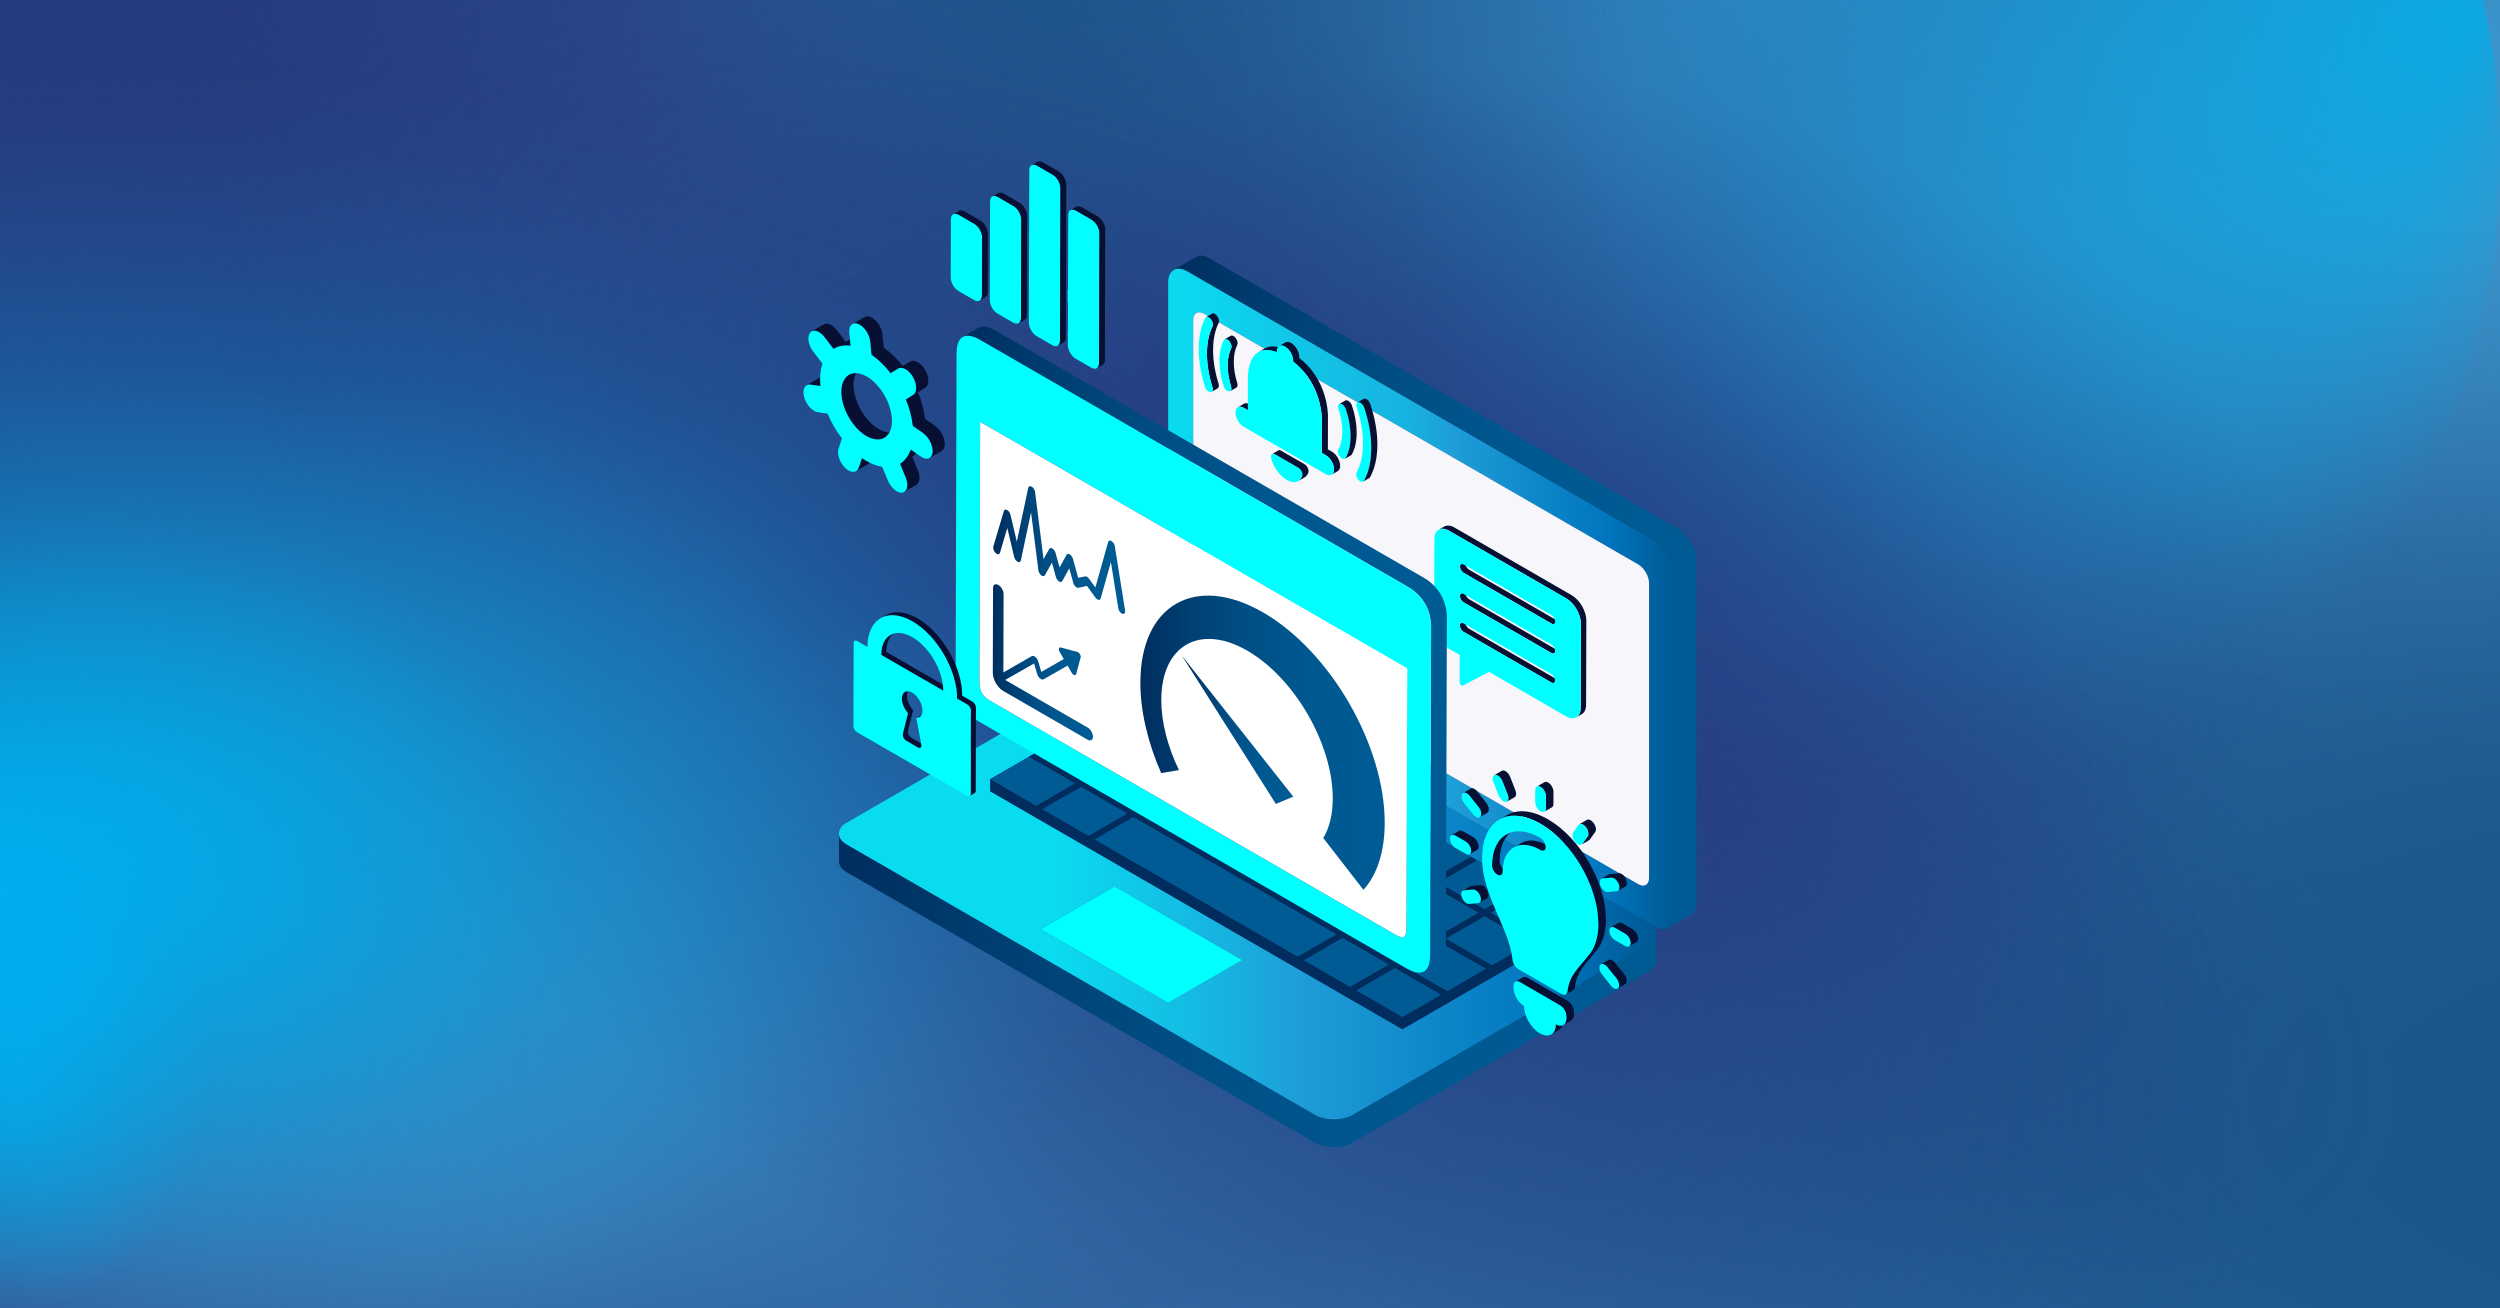 <?xml version="1.0" encoding="UTF-8"?>
<svg xmlns="http://www.w3.org/2000/svg" xmlns:xlink="http://www.w3.org/1999/xlink" viewBox="0 0 1200 628">
  <defs>
    <style>
      .cls-1 {
        fill: #005b94;
      }

      .cls-2 {
        fill: url(#Unbenannter_Verlauf_7);
      }

      .cls-3 {
        fill: #000b26;
      }

      .cls-4 {
        fill: #575756;
      }

      .cls-5 {
        fill: #fff;
      }

      .cls-6 {
        fill: #f7f6fa;
      }

      .cls-7 {
        fill: #263b7f;
      }

      .cls-8 {
        fill: url(#Unbenannter_Verlauf_15-2);
      }

      .cls-9 {
        fill: url(#Unbenannter_Verlauf_241);
      }

      .cls-10 {
        fill: url(#Unbenannter_Verlauf_236);
      }

      .cls-11 {
        fill: url(#Unbenannter_Verlauf_7-6);
      }

      .cls-12 {
        fill: url(#Unbenannter_Verlauf_7-8);
      }

      .cls-13 {
        fill: url(#Unbenannter_Verlauf_7-3);
      }

      .cls-14 {
        fill: url(#Unbenannter_Verlauf_7-5);
      }

      .cls-15 {
        fill: url(#Unbenannter_Verlauf_7-2);
      }

      .cls-16 {
        fill: url(#Unbenannter_Verlauf_7-4);
      }

      .cls-17 {
        fill: url(#Unbenannter_Verlauf_7-7);
      }

      .cls-18 {
        fill: url(#Unbenannter_Verlauf_109);
      }

      .cls-19 {
        fill: url(#Unbenannter_Verlauf_107);
      }

      .cls-20 {
        fill: url(#Unbenannter_Verlauf_111);
      }

      .cls-21 {
        fill: #070f32;
      }

      .cls-22 {
        fill: #002d5e;
      }

      .cls-23 {
        fill: aqua;
      }

      .cls-24 {
        fill: url(#Unbenannter_Verlauf_14);
      }

      .cls-25 {
        fill: url(#Unbenannter_Verlauf_15);
      }

      .cls-26 {
        fill: url(#Unbenannter_Verlauf_59);
      }

      .cls-27 {
        fill: url(#Unbenannter_Verlauf_56);
      }

      .cls-28 {
        fill: url(#Unbenannter_Verlauf_77);
      }

      .cls-29 {
        fill: url(#Unbenannter_Verlauf_70);
      }

      .cls-30 {
        fill: url(#Unbenannter_Verlauf_76);
      }

      .cls-31 {
        fill: url(#Unbenannter_Verlauf_18);
      }

      .cls-32 {
        fill: url(#Unbenannter_Verlauf_19);
      }

      .cls-33 {
        fill: url(#Unbenannter_Verlauf_16);
      }

      .cls-34 {
        fill: url(#Unbenannter_Verlauf_17);
      }

      .cls-35 {
        fill: url(#Unbenannter_Verlauf_31);
      }

      .cls-36 {
        fill: url(#Unbenannter_Verlauf_32);
      }

      .cls-37 {
        fill: url(#Unbenannter_Verlauf_33);
      }

      .cls-38 {
        fill: url(#Unbenannter_Verlauf_45);
      }

      .cls-39 {
        fill: url(#Unbenannter_Verlauf_46);
      }

      .cls-40 {
        fill: #fdfdfd;
      }
    </style>
    <radialGradient id="Unbenannter_Verlauf_19" data-name="Unbenannter Verlauf 19" cx="557.91" cy="230.86" fx="557.91" fy="230.86" r="424.49" gradientTransform="translate(-235.73 -208.16) scale(.94 .77)" gradientUnits="userSpaceOnUse">
      <stop offset=".06" stop-color="#263b7f"/>
      <stop offset=".3" stop-color="#263b7f" stop-opacity=".72"/>
      <stop offset=".78" stop-color="#263b7f" stop-opacity=".2"/>
      <stop offset="1" stop-color="#263b7f" stop-opacity="0"/>
    </radialGradient>
    <radialGradient id="Unbenannter_Verlauf_33" data-name="Unbenannter Verlauf 33" cx="52.26" cy="-460.39" fx="187.07" fy="-577.66" r="324.61" gradientTransform="translate(542.8 586.81) rotate(.88) scale(1.68 1.14) skewX(-.49)" gradientUnits="userSpaceOnUse">
      <stop offset="0" stop-color="#377cb5"/>
      <stop offset=".32" stop-color="#377cb5" stop-opacity=".66"/>
      <stop offset=".79" stop-color="#377cb5" stop-opacity=".19"/>
      <stop offset="1" stop-color="#377cb5" stop-opacity="0"/>
    </radialGradient>
    <radialGradient id="Unbenannter_Verlauf_18" data-name="Unbenannter Verlauf 18" cx="-583.76" cy="-765.82" fx="-583.76" fy="-765.82" r="177.81" gradientTransform="translate(1702.72 1607.16) scale(1.86 1.67)" gradientUnits="userSpaceOnUse">
      <stop offset="0" stop-color="#255b93"/>
      <stop offset=".13" stop-color="#255b93" stop-opacity=".94"/>
      <stop offset=".34" stop-color="#255b93" stop-opacity=".77"/>
      <stop offset=".6" stop-color="#255b93" stop-opacity=".5"/>
      <stop offset=".91" stop-color="#255b93" stop-opacity=".12"/>
      <stop offset="1" stop-color="#255b93" stop-opacity="0"/>
    </radialGradient>
    <radialGradient id="Unbenannter_Verlauf_32" data-name="Unbenannter Verlauf 32" cx="1034.55" cy="518.86" fx="1091.22" fy="303.69" r="532.08" gradientTransform="translate(-51.7 -249.44) scale(1.15 .94)" gradientUnits="userSpaceOnUse">
      <stop offset=".2" stop-color="#377cb5"/>
      <stop offset=".69" stop-color="#377cb5" stop-opacity=".38"/>
      <stop offset="1" stop-color="#377cb5" stop-opacity="0"/>
    </radialGradient>
    <radialGradient id="Unbenannter_Verlauf_17" data-name="Unbenannter Verlauf 17" cx="1253.6" cy="2981.4" fx="1253.6" fy="2981.4" r="425.23" gradientTransform="translate(-235.73 -1067.56) scale(.94 .58)" gradientUnits="userSpaceOnUse">
      <stop offset=".06" stop-color="#255b93"/>
      <stop offset=".39" stop-color="#255b93" stop-opacity=".62"/>
      <stop offset=".8" stop-color="#255b93" stop-opacity=".18"/>
      <stop offset="1" stop-color="#255b93" stop-opacity="0"/>
    </radialGradient>
    <radialGradient id="Unbenannter_Verlauf_16" data-name="Unbenannter Verlauf 16" cx="-23.04" cy="925.31" fx="-23.04" fy="925.31" r="616.05" gradientTransform="translate(296.07 -246.18) scale(1.14 .94)" gradientUnits="userSpaceOnUse">
      <stop offset=".05" stop-color="#263b7f"/>
      <stop offset=".11" stop-color="#263b7f" stop-opacity=".92"/>
      <stop offset=".5" stop-color="#263b7f" stop-opacity=".43"/>
      <stop offset=".79" stop-color="#263b7f" stop-opacity=".12"/>
      <stop offset=".94" stop-color="#263b7f" stop-opacity="0"/>
    </radialGradient>
    <radialGradient id="Unbenannter_Verlauf_31" data-name="Unbenannter Verlauf 31" cx="-3102.68" cy="-7588.79" fx="-3102.68" fy="-7767.45" r="324.61" gradientTransform="translate(-4810.99 -6611.94) rotate(-179.34) scale(1.83 .94) skewX(-.75)" gradientUnits="userSpaceOnUse">
      <stop offset="0" stop-color="#377cb5"/>
      <stop offset=".35" stop-color="#377cb5" stop-opacity=".59"/>
      <stop offset=".66" stop-color="#377cb5" stop-opacity=".27"/>
      <stop offset=".88" stop-color="#377cb5" stop-opacity=".07"/>
      <stop offset="1" stop-color="#377cb5" stop-opacity="0"/>
    </radialGradient>
    <radialGradient id="Unbenannter_Verlauf_15" data-name="Unbenannter Verlauf 15" cx="510.44" cy="-4.92" fx="621.69" fy="-126.57" r="216.9" gradientTransform="translate(333.28 181.42) scale(1.59 1.19)" gradientUnits="userSpaceOnUse">
      <stop offset=".26" stop-color="#3b95cc"/>
      <stop offset=".33" stop-color="#3a94cb" stop-opacity=".97"/>
      <stop offset=".44" stop-color="#3a91c9" stop-opacity=".87"/>
      <stop offset=".58" stop-color="#398dc5" stop-opacity=".72"/>
      <stop offset=".72" stop-color="#3888c0" stop-opacity=".5"/>
      <stop offset=".88" stop-color="#3781ba" stop-opacity=".23"/>
      <stop offset="1" stop-color="#377cb5" stop-opacity="0"/>
    </radialGradient>
    <radialGradient id="Unbenannter_Verlauf_15-2" data-name="Unbenannter Verlauf 15" cx="-2066.09" cy="-5402.83" fx="-1954.84" fy="-5524.48" r="216.9" gradientTransform="translate(-6093.5 -5991.34) rotate(-180) scale(3 1.19)" xlink:href="#Unbenannter_Verlauf_15"/>
    <linearGradient id="Unbenannter_Verlauf_59" data-name="Unbenannter Verlauf 59" x1="-90.08" y1="215.75" x2="417.07" y2="349.22" gradientUnits="userSpaceOnUse">
      <stop offset="0" stop-color="#263b7f"/>
      <stop offset=".07" stop-color="#263b7f" stop-opacity=".88"/>
      <stop offset=".32" stop-color="#263b7f" stop-opacity=".5"/>
      <stop offset=".54" stop-color="#263b7f" stop-opacity=".23"/>
      <stop offset=".72" stop-color="#263b7f" stop-opacity=".06"/>
      <stop offset=".84" stop-color="#263b7f" stop-opacity="0"/>
    </linearGradient>
    <radialGradient id="Unbenannter_Verlauf_14" data-name="Unbenannter Verlauf 14" cx="87.68" cy="-7907.21" fx="267.35" fy="-8103.68" r="350.31" gradientTransform="translate(923.2 -6853.66) scale(2.26 -.92)" gradientUnits="userSpaceOnUse">
      <stop offset=".33" stop-color="#1c578c"/>
      <stop offset=".43" stop-color="#1d588d" stop-opacity=".96"/>
      <stop offset=".55" stop-color="#1f5c91" stop-opacity=".85"/>
      <stop offset=".68" stop-color="#246299" stop-opacity=".68"/>
      <stop offset=".81" stop-color="#2b6ca3" stop-opacity=".43"/>
      <stop offset=".96" stop-color="#3477b0" stop-opacity=".11"/>
      <stop offset="1" stop-color="#377cb5" stop-opacity="0"/>
    </radialGradient>
    <radialGradient id="Unbenannter_Verlauf_46" data-name="Unbenannter Verlauf 46" cx="-3128.93" cy="-7455.01" fx="-3055.41" fy="-7394.42" r="336.72" gradientTransform="translate(-4823.09 -4655.3) rotate(-90) scale(1.5 -.72)" gradientUnits="userSpaceOnUse">
      <stop offset="0" stop-color="#1c578c"/>
      <stop offset=".83" stop-color="#1c578c" stop-opacity=".17"/>
      <stop offset="1" stop-color="#1c578c" stop-opacity="0"/>
    </radialGradient>
    <radialGradient id="Unbenannter_Verlauf_56" data-name="Unbenannter Verlauf 56" cx="869.47" cy="423.61" fx="869.47" fy="423.61" r="596.2" gradientTransform="translate(19.36 -325.02) rotate(34.63) scale(.96 .53) skewX(1.33)" gradientUnits="userSpaceOnUse">
      <stop offset="0" stop-color="#263b81"/>
      <stop offset=".42" stop-color="#263b81" stop-opacity=".54"/>
      <stop offset=".81" stop-color="#263b81" stop-opacity=".15"/>
      <stop offset="1" stop-color="#263b81" stop-opacity="0"/>
    </radialGradient>
    <radialGradient id="Unbenannter_Verlauf_45" data-name="Unbenannter Verlauf 45" cx="-1448.07" cy="263.65" fx="-1478.68" fy="361.11" r="319.82" gradientTransform="translate(3093.45 60.2) scale(2.1 1)" gradientUnits="userSpaceOnUse">
      <stop offset="0" stop-color="#00aee9"/>
      <stop offset=".18" stop-color="#00aee9" stop-opacity=".73"/>
      <stop offset=".38" stop-color="#00aee9" stop-opacity=".47"/>
      <stop offset=".56" stop-color="#00aee9" stop-opacity=".27"/>
      <stop offset=".72" stop-color="#00aee9" stop-opacity=".12"/>
      <stop offset=".85" stop-color="#00aee9" stop-opacity=".03"/>
      <stop offset=".93" stop-color="#00aee9" stop-opacity="0"/>
    </radialGradient>
    <radialGradient id="Unbenannter_Verlauf_77" data-name="Unbenannter Verlauf 77" cx="-41.48" cy="-1933.86" fx="-41.48" fy="-1933.86" r="286.9" gradientTransform="translate(177.37 1540.08) rotate(27.91) scale(1.88 .68) skewX(.77)" gradientUnits="userSpaceOnUse">
      <stop offset=".09" stop-color="#263b81" stop-opacity=".8"/>
      <stop offset=".15" stop-color="#263b81" stop-opacity=".72"/>
      <stop offset=".41" stop-color="#263b81" stop-opacity=".41"/>
      <stop offset=".65" stop-color="#263b81" stop-opacity=".19"/>
      <stop offset=".85" stop-color="#263b81" stop-opacity=".05"/>
      <stop offset="1" stop-color="#263b81" stop-opacity="0"/>
    </radialGradient>
    <radialGradient id="Unbenannter_Verlauf_76" data-name="Unbenannter Verlauf 76" cx="336.63" cy="-2023.34" fx="336.63" fy="-2023.34" r="230.42" gradientTransform="translate(-103.97 2004.31) rotate(13.21) scale(1.47 .94) skewX(.75)" gradientUnits="userSpaceOnUse">
      <stop offset="0" stop-color="#263b81" stop-opacity=".8"/>
      <stop offset=".35" stop-color="#263b81" stop-opacity=".54"/>
      <stop offset="1" stop-color="#263b81" stop-opacity="0"/>
    </radialGradient>
    <radialGradient id="Unbenannter_Verlauf_70" data-name="Unbenannter Verlauf 70" cx="-267.52" cy="-4772.37" fx="-281.5" fy="-5012.93" r="281.08" gradientTransform="translate(-4978.92 392.1) rotate(90) scale(1.36 1.23)" gradientUnits="userSpaceOnUse">
      <stop offset="0" stop-color="#00aee9" stop-opacity=".8"/>
      <stop offset=".06" stop-color="#00aee9" stop-opacity=".73"/>
      <stop offset=".29" stop-color="#00aee9" stop-opacity=".47"/>
      <stop offset=".5" stop-color="#00aee9" stop-opacity=".27"/>
      <stop offset=".68" stop-color="#00aee9" stop-opacity=".12"/>
      <stop offset=".83" stop-color="#00aee9" stop-opacity=".03"/>
      <stop offset=".93" stop-color="#00aee9" stop-opacity="0"/>
    </radialGradient>
    <radialGradient id="Unbenannter_Verlauf_109" data-name="Unbenannter Verlauf 109" cx="-1561.58" cy="-560.85" fx="-1561.58" fy="-560.85" r="118.01" gradientTransform="translate(3550.67 1424.33) scale(2.26 1.78)" gradientUnits="userSpaceOnUse">
      <stop offset="0" stop-color="#00aeef" stop-opacity=".8"/>
      <stop offset=".07" stop-color="#00aeef" stop-opacity=".72"/>
      <stop offset=".38" stop-color="#00aeef" stop-opacity=".42"/>
      <stop offset=".64" stop-color="#00aeef" stop-opacity=".19"/>
      <stop offset=".83" stop-color="#00aeef" stop-opacity=".05"/>
      <stop offset=".93" stop-color="#00aeef" stop-opacity="0"/>
    </radialGradient>
    <radialGradient id="Unbenannter_Verlauf_111" data-name="Unbenannter Verlauf 111" cx="-1359.19" cy="-958.51" fx="-1359.19" fy="-958.51" r="51.77" gradientTransform="translate(2657.47 2731) scale(1.95 2.31)" gradientUnits="userSpaceOnUse">
      <stop offset="0" stop-color="#00aeef" stop-opacity=".8"/>
      <stop offset=".62" stop-color="#00aeef" stop-opacity=".25"/>
      <stop offset=".93" stop-color="#00aeef" stop-opacity="0"/>
    </radialGradient>
    <radialGradient id="Unbenannter_Verlauf_107" data-name="Unbenannter Verlauf 107" cx="-1360.37" cy="-157.4" fx="-1360.37" fy="-157.4" r="35.97" gradientTransform="translate(2657.47 691.54) scale(1.95 1.41)" gradientUnits="userSpaceOnUse">
      <stop offset="0" stop-color="#00aeef" stop-opacity=".8"/>
      <stop offset=".1" stop-color="#00aeef" stop-opacity=".76"/>
      <stop offset=".26" stop-color="#00aeef" stop-opacity=".66"/>
      <stop offset=".47" stop-color="#00aeef" stop-opacity=".49"/>
      <stop offset=".71" stop-color="#00aeef" stop-opacity=".25"/>
      <stop offset=".93" stop-color="#00aeef" stop-opacity="0"/>
    </radialGradient>
    <linearGradient id="Unbenannter_Verlauf_7" data-name="Unbenannter Verlauf 7" x1="402.7" y1="-9822.19" x2="795" y2="-9822.19" gradientTransform="translate(0 -9346.84) scale(1 -1)" gradientUnits="userSpaceOnUse">
      <stop offset="0" stop-color="#002d5e"/>
      <stop offset="0" stop-color="#002d5e"/>
      <stop offset=".22" stop-color="#004175"/>
      <stop offset=".44" stop-color="#004f86"/>
      <stop offset=".69" stop-color="#005890"/>
      <stop offset="1" stop-color="#005b94"/>
    </linearGradient>
    <linearGradient id="Unbenannter_Verlauf_236" data-name="Unbenannter Verlauf 236" x1="402.7" y1="-9770.63" x2="794.96" y2="-9770.63" gradientTransform="translate(0 -9346.84) scale(1 -1)" gradientUnits="userSpaceOnUse">
      <stop offset=".26" stop-color="#0adcf0"/>
      <stop offset=".47" stop-color="#17b3e0"/>
      <stop offset=".57" stop-color="#1e9cd7"/>
      <stop offset=".87" stop-color="#0075be"/>
      <stop offset=".99" stop-color="#005b97"/>
    </linearGradient>
    <linearGradient id="Unbenannter_Verlauf_7-2" data-name="Unbenannter Verlauf 7" x1="563.45" y1="-9630.87" x2="814.32" y2="-9630.87" xlink:href="#Unbenannter_Verlauf_7"/>
    <linearGradient id="Unbenannter_Verlauf_241" data-name="Unbenannter Verlauf 241" x1="560.71" y1="-9634.34" x2="803.58" y2="-9634.34" gradientTransform="translate(0 -9346.84) scale(1 -1)" gradientUnits="userSpaceOnUse">
      <stop offset="0" stop-color="#0adcf0"/>
      <stop offset=".47" stop-color="#17b3e0"/>
      <stop offset=".57" stop-color="#1e9cd7"/>
      <stop offset=".87" stop-color="#0075be"/>
      <stop offset=".99" stop-color="#005b97"/>
    </linearGradient>
    <linearGradient id="Unbenannter_Verlauf_7-3" data-name="Unbenannter Verlauf 7" x1="462.08" y1="-9658.37" x2="694.49" y2="-9658.37" xlink:href="#Unbenannter_Verlauf_7"/>
    <linearGradient id="Unbenannter_Verlauf_7-4" data-name="Unbenannter Verlauf 7" x1="499.82" y1="318.88" x2="512.52" y2="318.88" gradientTransform="matrix(1,0,0,1,0,0)" xlink:href="#Unbenannter_Verlauf_7"/>
    <linearGradient id="Unbenannter_Verlauf_7-5" data-name="Unbenannter Verlauf 7" x1="476.56" y1="317.91" x2="524.63" y2="317.91" gradientTransform="matrix(1,0,0,1,0,0)" xlink:href="#Unbenannter_Verlauf_7"/>
    <linearGradient id="Unbenannter_Verlauf_7-6" data-name="Unbenannter Verlauf 7" x1="476.75" y1="264.03" x2="540.08" y2="264.03" gradientTransform="matrix(1,0,0,1,0,0)" xlink:href="#Unbenannter_Verlauf_7"/>
    <linearGradient id="Unbenannter_Verlauf_7-7" data-name="Unbenannter Verlauf 7" x1="567.26" y1="350.28" x2="620.76" y2="350.28" gradientTransform="matrix(1,0,0,1,0,0)" xlink:href="#Unbenannter_Verlauf_7"/>
    <linearGradient id="Unbenannter_Verlauf_7-8" data-name="Unbenannter Verlauf 7" x1="547.4" y1="356.49" x2="664.67" y2="356.49" gradientTransform="matrix(1,0,0,1,0,0)" xlink:href="#Unbenannter_Verlauf_7"/>
  </defs>
  <g id="Ebene_1" data-name="Ebene 1">
    <g>
      <rect class="cls-7" x="-.65" y="0" width="1200.78" height="628"/>
      <path id="Spot_1" data-name="Spot 1" class="cls-32" d="M688.17,0c-1.65,64.3-29.67,123.69-76.16,172.15-11.03,11.5-23.08,22.38-36.09,32.58-18.31,14.35-38.49,27.33-60.22,38.71-15.49,8.12-31.76,15.42-48.73,21.82h0c-53.21,20.09-113.18,31.38-176.61,31.38-48.26,0-94.51-6.54-137.31-18.51C93.96,261.62,41.47,234.74-.65,200.41V0h688.82Z"/>
      <path id="Spot_2" data-name="Spot 2" class="cls-37" d="M1200.65,21.59c0,153.96-115.5,287.97-285.86,357.14-53.13,21.57-111.58,36.85-173.54,44.45-29.51,3.62-59.8,5.5-90.68,5.5-19.63,0-39.03-.77-58.12-2.26-2.03-.14-4.07-.32-6.08-.49-150.41-12.94-282.3-70.78-370.56-154.94-10.13-9.63-19.65-19.62-28.58-29.91-54.9-63.34-86.72-138.67-86.72-219.5,0-7.24.25-14.44.77-21.59h1098.62c.52,7.15.77,14.34.77,21.59Z"/>
      <ellipse id="Spot_3" data-name="Spot 3" class="cls-31" cx="617.28" cy="331.9" rx="330.63" ry="296.1"/>
      <path id="Spot_4" data-name="Spot 4" class="cls-36" d="M1200.13,0v628h-439.82c-115.38-73.65-196.95-177.16-224.32-294.98-2.91-12.45-5.19-25.06-6.84-37.82-2.14-16.39-3.23-33.02-3.23-49.85,0-89.2,30.67-172.92,84.41-245.35h589.8Z"/>
      <path id="Spot_5" data-name="Spot 5" class="cls-34" d="M1200.13,464.37v163.63h-653.76c.98-28.06,10.75-54.87,27.78-79.55,12.41-18.01,28.7-34.87,48.26-50.25,36.06-28.36,83.23-51.68,137.78-67.8,1.13-.34,2.27-.67,3.42-1,26.65-7.68,55.04-13.66,84.72-17.68,28.69-3.89,58.61-5.94,89.34-5.94,5.78,0,11.51.07,17.23.22,94.21,2.36,179.78,24.03,245.24,58.36Z"/>
      <path id="Spot_6" data-name="Spot 6" class="cls-33" d="M970.76,609.03c0,6.35-.13,12.68-.39,18.97H-.65V87.27c82.56-27.3,173.02-42.34,267.86-42.34,160.38,0,308.24,43.03,426.57,115.49,10.51,6.43,20.79,13.09,30.82,19.99,84.25,57.84,151.23,131.36,193.92,214.92,12.83,25.12,23.49,51.15,31.74,77.94,13.39,43.48,20.51,88.95,20.51,135.75Z"/>
      <path id="Spot_7" data-name="Spot 7" class="cls-35" d="M-.65,610.26c0-126.53,126.07-236.67,312.01-293.52,57.99-17.73,121.78-30.29,189.41-36.54,32.21-2.97,65.27-4.52,98.98-4.52,21.43,0,42.6.63,63.44,1.85,2.22.12,4.44.26,6.64.4,164.17,10.64,308.12,58.17,404.45,127.34,11.05,7.92,21.45,16.13,31.2,24.58,59.92,52.05,94.66,113.96,94.66,180.4,0,5.95-.27,11.86-.84,17.74H.19c-.56-5.88-.84-11.79-.84-17.74Z"/>
      <path id="Spot_8" data-name="Spot 8" class="cls-25" d="M1200.13,0v458.14h-401.31c-105.27-53.73-179.7-129.24-204.67-215.2-2.66-9.08-4.73-18.28-6.24-27.59-1.95-11.96-2.95-24.09-2.95-36.37,0-65.07,27.98-126.15,77.02-178.99h538.14Z"/>
      <path id="Spot_8-2" data-name="Spot 8" class="cls-8" d="M-.65,628V169.86h757.04c198.59,53.73,338.99,129.24,386.1,215.2,5.01,9.08,8.93,18.28,11.77,27.59,3.68,11.96,5.56,24.09,5.56,36.37,0,65.07-52.79,126.15-145.29,178.99H-.65Z"/>
      <polygon class="cls-26" points="375.44 628 -.65 628 -.65 0 567.14 0 375.44 628"/>
      <path id="Spot_9" data-name="Spot 9" class="cls-24" d="M1200.13,628V103.12h-570.9c-149.76,61.55-255.65,148.07-291.17,246.54-3.78,10.41-6.73,20.95-8.88,31.61-2.78,13.7-4.19,27.6-4.19,41.67,0,74.55,39.81,144.52,109.57,205.06h765.57Z"/>
      <path id="Spot_9-2" data-name="Spot 9" class="cls-39" d="M806.86,0H286.65v379.58c61,99.57,146.75,169.97,244.35,193.59,10.31,2.51,20.76,4.48,31.33,5.9,13.58,1.85,27.36,2.79,41.3,2.79,73.89,0,143.24-26.47,203.24-72.85V0Z"/>
      <path class="cls-27" d="M1140.49,628H425.96C152.75,441.08,9.53,162.8,101.46,0h624.75c22.61,13.02,45.16,27.12,67.52,42.29,251.8,170.82,394.48,419.37,346.76,585.71Z"/>
      <path class="cls-38" d="M723.08,323.72c0,168.05-265.15,304.28-592.23,304.28-45.19,0-89.21-2.6-131.5-7.53V26.97c42.29-4.93,86.31-7.53,131.5-7.53,327.09,0,592.23,136.24,592.23,304.28Z"/>
      <path class="cls-28" d="M1161.31,566.29c46.11-95.56-132.64-287.29-399.24-428.24C495.47-2.9,241.97-39.69,195.86,55.87c-46.11,95.56,132.64,287.29,399.24,428.24,266.6,140.95,520.1,177.74,566.21,82.18Z"/>
      <path class="cls-30" d="M1109.31,329.54c27.64-129.86-100.26-270.18-285.66-313.42-185.4-43.24-358.11,26.98-385.75,156.83-27.64,129.86,100.26,270.18,285.66,313.42,185.4,43.24,358.11-26.98,385.75-156.83Z"/>
      <path class="cls-29" d="M872.1,411.28c-181.17,0-328.03-150.68-328.03-336.55,0-25.68,2.8-50.69,8.12-74.73h639.82c5.32,24.03,8.12,49.05,8.12,74.73,0,185.87-146.87,336.55-328.03,336.55Z"/>
      <path class="cls-18" d="M286.65,428.52c0,110.16-105.26,199.45-235.1,199.45-17.94,0-35.41-1.7-52.2-4.94V234.01c16.79-3.23,34.26-4.94,52.2-4.94,129.85,0,235.1,89.3,235.1,199.45Z"/>
      <path class="cls-20" d="M108.03,514c0,62.95-39.82,113.98-88.93,113.98-6.79,0-13.4-.97-19.75-2.82v-222.31c6.35-1.85,12.96-2.82,19.75-2.82,49.12,0,88.93,51.03,88.93,113.98Z"/>
      <path class="cls-19" d="M74.87,469.53c0,26.67-27.67,48.3-61.8,48.3-4.72,0-9.31-.41-13.72-1.2v-94.2c4.41-.78,9.01-1.2,13.72-1.2,34.13,0,61.8,21.62,61.8,48.3Z"/>
    </g>
  </g>
  <g id="Ebene_2" data-name="Ebene 2">
    <g>
      <g>
        <g>
          <path class="cls-2" d="M406.47,405.35l224.66,129.71c5.03,2.9,13.18,2.9,18.21,0l141.89-81.92c2.25-1.3,3.44-2.97,3.67-4.67l.1-.07v12.84c0,1.9-1.26,3.81-3.77,5.26l-28.84,16.65-3.9,2.62v-.37l-109.15,63.02c-2.51,1.45-5.81,2.17-9.11,2.17s-6.59-.73-9.11-2.17l-224.65-129.72c-2.54-1.47-3.79-3.4-3.76-5.33h-.01v-13.29c0,1.9,1.26,3.81,3.77,5.25h0Z"/>
          <path class="cls-10" d="M794.9,448.47c.09-.67.09-1.34-.14-2.01-.29-.87-.89-1.71-1.72-2.48l-37.38-21.58-22.97-13.26-114.53-66.13-22.97-13.26-25.36-14.64c-.63-.36-1.24-.79-1.84-1.27-1.19-.97-2.28-2.15-3.26-3.46.89,1.21,1.91,2.29,2.99,3.21l-1.15-.66c-5.03-2.9-13.18-2.9-18.21,0l-141.89,81.92c-2.51,1.45-3.77,3.36-3.77,5.26s1.26,3.81,3.77,5.25l224.66,129.71c5.03,2.9,13.18,2.9,18.21,0l141.89-81.92c2.25-1.3,3.44-2.97,3.67-4.67h0ZM499.45,446l35.55-20.53,61.26,35.37-35.55,20.53-61.26-35.37ZM475.35,373.93l18.44-10.65h0l3.38-1.95,13.53-7.81,4.61-2.67,21.52-12.43h0l21.52-12.43,22.03,12.72h0l3.07,1.77h0l22.03,12.72h0l3.07,1.77h0l22.04,12.72h0l3.07,1.77h0l21.54,12.44,3.57,2.06h0l22.03,12.72h0l3.07,1.77h0l22.04,12.72h0l3.07,1.77h0l22.03,12.72h0l3.07,1.77h0l22.03,12.72v5.92l-83.01,47.93-25.11-14.5h0l-22.03-12.72h0l-51.76-29.88-1.54-.89-1.21-.7-22.66-13.09-1.23-.71-1.89-1.09-14.58-8.42-5.57-3.21h0l-3.07-1.77h0l-17.99-10.38-29.16-16.84v-5.92l.02.04Z"/>
          <polygon class="cls-23" points="596.27 460.84 560.71 481.37 499.45 446 535 425.47 596.27 460.84"/>
          <path class="cls-22" d="M475.36,373.93v5.92l29.16,16.84,17.99,10.38h0l3.07,1.77h0l5.57,3.21,14.58,8.42,1.89,1.09,1.23.71,22.66,13.09,1.21.7,1.54.89,51.76,29.88h0l22.03,12.72h0l25.11,14.5,83.01-47.93v-5.92l-18.45,10.65-22.03-12.72,18.45-10.65-3.07-1.77-18.45,10.65-22.04-12.72,18.45-10.65-3.07-1.77-18.45,10.65-22.03-12.72,18.44-10.65-3.07-1.77-18.44,10.65-22.03-12.72,18.45-10.65-3.57-2.06.49.28-18.45,10.65-22.03-12.72,18.45-10.65-3.07-1.77-18.45,10.65-22.03-12.72,18.44-10.65-3.07-1.77-18.45,10.65-22.03-12.72,18.45-10.65-3.07-1.77-18.45,10.65-22.03-12.72,18.45-10.65-21.52,12.43,22.03,12.72-21.52,12.43,25.11,14.5-18.45,10.65-25.11-14.5-6.15-3.55-15.89-9.17.3-.17-3.38,1.95,22.04,12.72-18.45,10.65-22.03-12.72-.02-.03ZM540.95,390.49l-18.45,10.65-22.04-12.72,18.45-10.65,22.04,12.72h0ZM565.54,379.84l22.04,12.72-18.45,10.65-22.03-12.72,18.45-10.65h0ZM572.2,404.99l18.45-10.65,22.04,12.72-18.45,10.65-22.04-12.72ZM597.32,419.48l18.45-10.65,22.03,12.72-18.45,10.65-22.03-12.72ZM622.42,433.98l18.45-10.65,22.03,12.72-18.44,10.65-22.04-12.72h0ZM647.53,448.48l18.45-10.65,22.03,12.72-18.45,10.65-22.03-12.72ZM672.64,462.97l18.44-10.65,22.03,12.72-18.45,10.65-22.03-12.72h0ZM583.99,365.64l-18.45,10.65-22.03-12.72,18.45-10.65,22.03,12.72ZM609.1,380.14l-18.45,10.65-22.03-12.72,18.45-10.65,22.03,12.72ZM634.21,394.64l-18.45,10.65-22.03-12.72,18.44-10.65,22.04,12.72h0ZM659.32,409.14l-18.45,10.65-22.03-12.72,18.45-10.65,22.03,12.72ZM684.42,423.63l-18.44,10.65-22.04-12.72,18.45-10.65,22.03,12.72h0ZM709.53,438.13l-18.45,10.65-22.03-12.72,18.45-10.65,22.03,12.72h0ZM734.64,452.62l-18.45,10.65-22.03-12.72,18.45-10.65,22.03,12.72h0ZM651.12,475.4l18.45-10.65,22.03,12.72-18.45,10.65-22.03-12.72ZM626,460.9l18.45-10.65,22.03,12.72-18.45,10.65-22.03-12.72ZM525.57,402.92l18.44-10.65,16.15,9.32,5.89,3.41,3.07,1.77,22.03,12.72,3.07,1.77,22.03,12.72,25.11,14.5-18.45,10.65-25.11-14.5-22.03-12.72-3.07-1.77-22.03-12.72-3.07-1.77-5.89-3.41-16.14-9.32h0Z"/>
          <polygon class="cls-1" points="737.71 450.85 715.68 438.12 734.13 427.47 734.13 427.47 756.16 440.2 737.71 450.85"/>
          <polygon class="cls-1" points="712.61 436.35 690.57 423.63 709.02 412.98 709.02 412.98 731.05 425.7 731.05 425.7 712.61 436.35"/>
          <polygon class="cls-1" points="687.5 421.85 665.46 409.13 683.91 398.48 683.91 398.48 705.94 411.2 705.94 411.2 687.5 421.85"/>
          <polygon class="cls-1" points="662.39 407.36 640.35 394.63 658.8 383.98 658.8 383.98 680.83 396.7 680.83 396.7 662.39 407.36"/>
          <polygon class="cls-1" points="637.28 392.86 615.25 380.14 633.69 369.49 633.69 369.49 655.24 381.92 655.73 382.21 637.28 392.86"/>
          <polygon class="cls-1" points="612.17 378.36 590.14 365.64 608.58 354.99 608.58 354.99 630.62 367.71 630.62 367.71 612.17 378.36"/>
          <polygon class="cls-1" points="587.06 363.87 565.03 351.14 583.47 340.5 583.47 340.5 605.51 353.22 605.51 353.22 587.06 363.87"/>
          <polygon class="cls-1" points="561.95 349.37 539.92 336.65 558.37 325.99 580.4 338.72 580.4 338.72 561.95 349.37"/>
          <polygon class="cls-1" points="716.19 463.27 694.16 450.55 712.61 439.9 734.64 452.62 716.19 463.27"/>
          <polygon class="cls-1" points="691.08 448.77 669.05 436.06 687.5 425.4 709.53 438.12 691.08 448.77"/>
          <polygon class="cls-1" points="665.97 434.28 643.94 421.56 662.39 410.91 684.42 423.63 665.97 434.28"/>
          <polygon class="cls-1" points="640.86 419.78 618.83 407.06 637.28 396.41 659.31 409.13 640.86 419.78"/>
          <polygon class="cls-1" points="615.76 405.29 593.73 392.57 612.17 381.91 634.21 394.63 615.76 405.29"/>
          <polygon class="cls-1" points="590.65 390.79 568.61 378.07 587.06 367.42 609.1 380.14 590.65 390.79"/>
          <polygon class="cls-1" points="565.54 376.29 543.5 363.57 561.95 352.92 583.98 365.64 565.54 376.29"/>
          <polygon class="cls-1" points="691.08 452.33 713.12 465.05 694.67 475.7 672.64 462.97 691.08 452.33"/>
          <polygon class="cls-1" points="665.97 437.83 688.01 450.55 669.56 461.2 647.53 448.48 665.97 437.83"/>
          <polygon class="cls-1" points="640.86 423.33 662.9 436.06 644.45 446.7 622.41 433.98 640.86 423.33"/>
          <polygon class="cls-1" points="615.76 408.83 637.79 421.56 619.34 432.21 597.31 419.49 615.76 408.83"/>
          <polygon class="cls-1" points="590.65 394.34 612.69 407.06 594.24 417.71 572.2 404.99 590.65 394.34"/>
          <polygon class="cls-1" points="587.57 392.57 569.13 403.21 547.09 390.49 565.54 379.84 587.57 392.57"/>
          <polygon class="cls-1" points="558.88 351.14 537.36 363.57 562.47 378.07 544.01 388.72 518.91 374.22 512.76 370.67 496.88 361.5 497.18 361.33 510.71 353.51 515.33 350.85 536.85 338.42 536.85 338.42 558.88 351.14"/>
          <polygon class="cls-1" points="669.56 464.75 691.6 477.47 673.15 488.12 651.12 475.4 669.56 464.75"/>
          <polygon class="cls-1" points="626 460.91 644.45 450.26 666.49 462.97 648.04 473.63 626 460.91"/>
          <polygon class="cls-1" points="544.01 392.27 560.16 401.59 566.05 404.99 569.13 406.77 591.16 419.49 594.24 421.26 616.27 433.98 641.38 448.48 622.93 459.13 597.82 444.64 575.79 431.91 572.72 430.14 550.68 417.42 547.6 415.64 541.71 412.24 525.57 402.92 544.01 392.27"/>
          <polygon class="cls-1" points="522.5 401.14 500.46 388.42 518.91 377.77 540.95 390.49 522.5 401.14"/>
          <polygon class="cls-1" points="493.8 363.27 515.84 376 497.39 386.65 475.36 373.93 493.8 363.27 493.8 363.27"/>
          <path class="cls-15" d="M803.58,439.54v-163.84c0-1.45-.25-2.98-.71-4.51-.92-3.05-2.67-6.07-4.85-8.39-1.09-1.16-2.28-2.15-3.55-2.87l-224.66-129.7c-1.88-1.09-3.64-1.43-5.09-1.15-.46.09-.88.26-1.27.48l10.35-6.03.03.02c1.67-1.16,4.05-1.15,6.72.4l224.66,129.7c4.4,2.54,8.07,8.26,8.92,13.55.12.75.18,1.5.18,2.22v140.59h0v23.25c0,2.17-.57,3.87-1.56,4.98-.33.37-.7.68-1.11.92l-10.58,6.16v-.02c1.55-.99,2.51-2.96,2.51-5.76h0Z"/>
          <path class="cls-4" d="M563.16,129.72l.15-.09s-.08.07-.12.1h-.03Z"/>
          <path class="cls-40" d="M560.89,301.54c.24,1.51.71,3.05,1.37,4.55-.65-1.5-1.13-3.04-1.37-4.55Z"/>
          <path class="cls-9" d="M793.05,443.97l1.43.83c2.6,1.5,4.94,1.58,6.59.5,1.55-.99,2.51-2.96,2.51-5.76v-163.84c0-1.45-.25-2.98-.71-4.51-.92-3.05-2.67-6.07-4.85-8.39-1.09-1.16-2.28-2.15-3.55-2.87l-224.65-129.7c-1.88-1.09-3.64-1.43-5.09-1.15-.46.09-.88.26-1.27.48-.04.02-.09.05-.13.08-.04.03-.08.07-.12.1-1.13.74-1.95,1.99-2.3,3.73-.12.62-.18,1.29-.18,2.01v163.84c0,.73.06,1.47.18,2.22.24,1.51.71,3.05,1.37,4.55.65,1.5,1.49,2.94,2.46,4.26.97,1.31,2.07,2.49,3.26,3.46.59.48,1.21.91,1.84,1.27l25.36,14.64,22.97,13.26,114.53,66.13,22.97,13.26,37.38,21.58h0ZM791.55,279.93v141.47c0,3.31-2.33,4.66-5.2,3l-208.41-120.32c-2.87-1.66-5.2-5.68-5.2-9v-141.47c0-3.31,2.33-4.66,5.2-3l208.41,120.32c2.87,1.66,5.2,5.68,5.2,9h0Z"/>
        </g>
        <path class="cls-6" d="M791.55,421.4v-141.47c0-3.31-2.33-7.34-5.2-9l-208.41-120.33c-2.87-1.66-5.2-.31-5.2,3v141.47c0,3.31,2.33,7.34,5.2,9l208.41,120.32c2.87,1.66,5.2.31,5.2-3h0Z"/>
      </g>
      <g>
        <path class="cls-21" d="M747.27,326.1l-42.19-24.36c-.97-.56-1.76-1.92-1.75-3.03,0-.55.2-.94.51-1.12l-2.62,1.52c-.32.18-.51.57-.51,1.12,0,1.11.79,2.48,1.75,3.03l42.19,24.36c.49.28.93.31,1.25.12l2.62-1.52c-.32.19-.76.16-1.25-.12Z"/>
        <path class="cls-21" d="M747.31,311.96l-42.19-24.36c-.97-.56-1.76-1.92-1.75-3.03,0-.55.2-.94.51-1.12l-2.62,1.52c-.32.18-.51.57-.51,1.12,0,1.11.79,2.48,1.75,3.03l42.19,24.36c.49.28.93.31,1.25.12l2.62-1.52c-.32.19-.76.16-1.25-.12Z"/>
        <path class="cls-21" d="M747.35,297.82l-42.19-24.36c-.97-.56-1.76-1.92-1.75-3.03,0-.55.2-.94.51-1.12l-2.62,1.52c-.32.18-.51.57-.51,1.12,0,1.11.79,2.48,1.75,3.03l42.19,24.36c.49.28.93.31,1.25.12l2.62-1.52c-.32.19-.76.16-1.25-.12Z"/>
        <path class="cls-21" d="M754.43,285.72l-56.25-32.48c-1.96-1.13-3.73-1.23-5-.49l-2.62,1.52c1.28-.74,3.05-.64,5,.49l56.25,32.48c3.89,2.24,7.02,7.68,7.01,12.14l-.11,40.4c0,2.22-.79,3.78-2.05,4.51l2.62-1.52c1.26-.73,2.04-2.29,2.05-4.51l.11-40.4c.01-4.46-3.12-9.9-7.01-12.14Z"/>
        <path class="cls-23" d="M751.81,287.24c3.89,2.24,7.02,7.68,7.01,12.14l-.11,40.4c-.01,4.46-3.17,6.26-7.06,4.02l-36.91-21.31-12.64,6.62c-.17.07-.37.03-.57-.08-.45-.26-.89-.92-.89-1.53l.04-13.13-5.27-3.04c-3.89-2.24-7.02-7.68-7.01-12.14l.11-40.4c.01-4.46,3.17-6.26,7.06-4.02l56.25,32.48ZM744.65,327.62c.97.56,1.76.11,1.76-1s-.79-2.48-1.75-3.03l-42.19-24.36c-.97-.56-1.76-.11-1.76,1s.79,2.48,1.75,3.03l42.19,24.36M744.73,299.34c.97.56,1.76.11,1.76-1s-.79-2.48-1.75-3.03l-42.19-24.36c-.97-.56-1.76-.11-1.76,1,0,1.11.79,2.48,1.75,3.03l42.19,24.36M744.69,313.48c.97.56,1.76.11,1.76-1s-.79-2.48-1.75-3.03l-42.19-24.36c-.97-.56-1.76-.11-1.76,1s.79,2.48,1.75,3.03l42.19,24.36"/>
      </g>
      <g>
        <g>
          <path class="cls-3" d="M681.21,445.36s-.08.03-.12.03c-.03,0-.06.02-.09.02l-.09.02s-.08.01-.12.01h-.27c-.07,0-.14-.01-.22-.02-.02,0-.04,0-.06-.01-.06-.01-.11-.02-.17-.03-.03,0-.06-.02-.09-.02-.05-.01-.1-.03-.16-.04-.04-.01-.07-.02-.1-.03-.05-.02-.1-.03-.16-.05-.04-.02-.08-.03-.13-.04-.05-.02-.1-.04-.15-.05-.06-.02-.11-.04-.17-.06-.05-.02-.09-.04-.14-.06-.07-.03-.14-.06-.22-.09-.05-.02-.09-.04-.14-.06-.1-.05-.21-.1-.32-.15-.03-.02-.06-.03-.1-.05-.17-.08-.35-.18-.53-.27-.04-.02-.08-.04-.12-.07-.18-.1-.36-.2-.55-.31l-193.62-111.78c-.18-.1-.35-.21-.52-.31-.11-.07-.22-.13-.33-.2-.23-.14-.44-.28-.65-.43-.02-.01-.04-.03-.05-.04-.19-.13-.37-.26-.55-.39-.04-.03-.08-.06-.12-.09-.18-.14-.35-.27-.5-.41-.03-.02-.05-.04-.07-.07-.16-.14-.32-.29-.47-.44-.02-.02-.03-.03-.05-.05-.13-.13-.25-.26-.36-.39-.03-.04-.07-.08-.1-.12-.06-.07-.11-.14-.17-.22-.09-.13-.19-.25-.28-.38-.05-.08-.1-.16-.15-.23-.08-.12-.15-.25-.22-.37-.06-.12-.13-.24-.19-.36-.02-.03-.03-.06-.04-.08-.08-.19-.16-.38-.24-.58,0,0,0-.01,0-.02-.07-.2-.14-.41-.19-.62,0-.02-.01-.04-.02-.05-.06-.2-.1-.42-.15-.64,0-.02,0-.03-.01-.05-.04-.23-.08-.46-.11-.69,0-.02,0-.04,0-.05-.03-.22-.05-.45-.07-.69,0-.06-.01-.12-.02-.18-.02-.21-.03-.43-.04-.64,0-.05,0-.1,0-.16-.01-.28-.02-.58-.01-.89l.35-124.32-7.59,4.41-.35,124.32c0,.29,0,.57.01.85v.04c0,.05,0,.1,0,.16,0,.16.01.33.02.49,0,.05.01.1.01.15,0,.06.01.12.02.18,0,.07.01.14.02.22.02.15.03.29.05.44v.04s0,.04,0,.05c.02.1.03.2.04.3.02.12.04.23.06.35,0,.02,0,.03.01.05,0,.02,0,.03.01.05.02.07.03.15.04.22.02.1.04.19.07.29.01.05.03.09.04.14,0,.02.01.04.02.05,0,.03.02.06.02.08.03.09.05.17.08.26s.06.18.09.26c0,0,0,.01,0,.02,0,0,0,.01,0,.02.03.07.06.15.08.23.04.1.08.2.13.3,0,.02.02.03.02.05.01.03.03.06.04.08.04.08.07.16.12.24.02.04.05.08.07.12.07.13.14.25.22.37.05.08.1.16.15.24.08.13.18.25.28.37.04.05.07.1.12.15.02.02.04.04.05.06.03.04.07.08.1.12.05.06.1.13.16.19.06.07.13.14.2.21.02.02.03.03.05.05.01.01.02.02.03.03.09.09.18.18.28.27.05.05.1.09.16.14.03.02.05.04.07.07.02.02.05.04.07.06.1.09.22.18.33.27.04.03.07.05.11.08s.08.06.12.09c.05.04.1.08.16.12.13.09.25.18.38.27.02.01.04.03.05.04,0,0,.01,0,.02.01.18.12.37.25.56.37.02.02.05.03.07.05.1.07.22.13.33.2.11.07.22.14.34.2.06.04.13.07.19.11l193.61,111.78c.19.11.37.21.55.31.02.01.05.03.07.04s.04.02.05.03c.18.1.36.19.53.27.01,0,.02.01.03.01.03.01.05.02.07.04.11.05.22.1.32.15.02.01.05.02.07.03.03.01.05.02.07.03.07.03.15.06.22.09.03.01.06.03.09.04.02,0,.04.01.05.02.06.02.12.04.17.06.03.01.07.03.1.04l.05.02s.08.03.13.04c.03.01.07.02.1.03.02,0,.04.01.06.02.04.01.07.02.1.03.03,0,.05.02.08.02.03,0,.05.01.08.02.03,0,.06.02.09.02.02,0,.03.01.05.01.04.01.08.02.12.02.02,0,.04,0,.06.01h.02c.06.01.13.02.19.02h.36s.03,0,.05,0c.03,0,.06-.01.09-.02.02,0,.04,0,.06-.01.02,0,.03-.01.04-.01.04-.01.08-.02.12-.03.02,0,.04-.01.05-.02.01,0,.02,0,.02-.01.07-.03.14-.06.21-.09l7.59-4.41c-.07.04-.14.07-.21.09-.03.01-.05.02-.07.03h0Z"/>
          <path class="cls-13" d="M694.49,296.02v-.03c0-.07,0-.15-.01-.23,0-.19-.02-.37-.03-.56v-.06c0-.09-.02-.19-.02-.29-.01-.15-.02-.29-.04-.44,0-.03,0-.05,0-.07-.01-.11-.03-.22-.04-.33-.01-.12-.03-.23-.04-.34,0-.02,0-.04,0-.06-.02-.12-.04-.24-.05-.36-.02-.1-.03-.2-.04-.3,0-.02,0-.03,0-.05-.03-.16-.05-.32-.08-.48-.01-.06-.02-.13-.03-.18v-.02c-.04-.23-.09-.45-.14-.67v-.02c-.01-.06-.03-.11-.04-.17-.04-.16-.07-.31-.11-.47,0-.02-.01-.04-.02-.05-.02-.09-.05-.18-.07-.27-.03-.11-.06-.23-.09-.34,0-.03-.02-.05-.03-.08-.03-.1-.06-.19-.09-.29-.03-.09-.06-.19-.08-.28-.01-.03-.02-.07-.03-.1-.04-.12-.08-.23-.12-.35-.03-.08-.05-.16-.08-.25-.01-.03-.03-.06-.04-.09-.05-.14-.1-.28-.16-.41-.03-.07-.06-.15-.08-.23-.01-.02-.02-.04-.03-.06-.09-.24-.19-.48-.3-.71,0-.01,0-.02-.01-.03h0c-.14-.3-.28-.61-.44-.91-.02-.04-.04-.07-.05-.11-.02-.03-.04-.06-.05-.09-.15-.29-.31-.58-.47-.87-.02-.04-.04-.07-.06-.1-.15-.26-.31-.51-.47-.77-.04-.06-.08-.12-.12-.18-.18-.27-.37-.54-.56-.8-.04-.05-.07-.1-.12-.15-.17-.24-.36-.47-.54-.69-.03-.03-.05-.07-.08-.1-.01-.02-.03-.03-.04-.04-.23-.27-.46-.54-.7-.8-.02-.03-.04-.05-.07-.08-.03-.04-.07-.07-.1-.1-.15-.16-.31-.33-.47-.49-.04-.04-.07-.08-.11-.12l-.05-.05c-.19-.19-.39-.38-.59-.56,0,0,0,0-.01-.01h0c-.2-.18-.4-.36-.6-.54-.01-.01-.03-.02-.04-.03-.06-.05-.12-.1-.18-.15-.13-.11-.26-.22-.4-.33-.02-.02-.05-.04-.07-.06-.06-.05-.13-.1-.19-.15-.13-.09-.25-.19-.37-.29-.03-.03-.06-.05-.09-.07-.06-.04-.12-.08-.18-.13-.13-.09-.26-.18-.39-.27-.04-.03-.08-.06-.13-.09-.05-.04-.1-.07-.16-.1-.14-.09-.27-.18-.41-.27-.05-.04-.1-.07-.16-.1-.04-.03-.08-.05-.13-.08-.15-.09-.31-.19-.47-.28-.06-.04-.13-.08-.19-.12s-.12-.07-.18-.1l-205.02-118.35c-.2-.12-.4-.23-.59-.33-.02,0-.03-.02-.04-.02-.19-.1-.37-.19-.55-.29-.04-.02-.09-.05-.14-.07h-.01c-.22-.11-.44-.22-.66-.31h0c-.2-.09-.41-.18-.61-.26h0c-.05-.02-.1-.04-.15-.06-.14-.05-.28-.11-.41-.16,0,0-.02,0-.02,0-.06-.02-.12-.04-.17-.06-.12-.04-.23-.08-.34-.11-.02,0-.03-.01-.05-.01-.07-.02-.14-.04-.2-.06-.09-.03-.18-.05-.26-.07-.03,0-.05-.01-.07-.02-.07-.02-.14-.03-.21-.05s-.14-.03-.21-.05c-.03,0-.06-.01-.1-.02-.07-.02-.15-.03-.22-.04-.06-.01-.12-.02-.17-.03-.04,0-.08,0-.12-.01-.07-.01-.15-.02-.22-.02-.05,0-.09-.01-.14-.02h-.13c-.08,0-.16,0-.24-.01h-.12s-.08,0-.12,0c-.08,0-.17,0-.26.01-.04,0-.08,0-.12,0-.03,0-.06.01-.09.02-.1.01-.2.03-.3.04-.04,0-.08.01-.12.02-.03,0-.06.02-.08.02-.04.01-.08.02-.12.03-.1.03-.19.05-.29.08-.03.01-.06.02-.09.03-.01,0-.03,0-.04.01-.07.03-.15.06-.22.09-.04.02-.08.03-.13.05-.12.06-.24.12-.36.18l-7.6,4.39c.12-.07.24-.13.36-.18.04-.02.08-.03.13-.05.08-.04.17-.07.26-.1.03-.01.06-.02.09-.03.09-.03.19-.06.29-.08.04-.01.08-.02.12-.03.07-.02.14-.03.21-.04.1-.02.2-.03.3-.04.07,0,.14-.02.21-.02.08,0,.17-.01.26-.01h.24c.08,0,.16,0,.24.01.09,0,.17.01.26.02.07,0,.14.02.22.02.09.01.19.03.29.04.07.01.15.02.22.04.1.02.2.04.31.06.07.02.14.03.21.05.11.03.22.06.34.09.07.02.14.04.2.06.13.04.26.08.39.13.06.02.12.04.17.06.14.05.29.1.44.16.05.02.1.04.15.06.2.08.41.17.61.26.22.09.44.2.66.31.05.02.09.05.14.07.18.09.37.19.56.29.21.12.42.23.63.36l204.99,118.35c.13.07.25.15.37.23.16.09.31.19.47.28.09.06.19.12.29.18.14.09.27.18.41.27.09.06.19.13.29.19.13.09.26.18.39.27.09.07.18.13.28.2.13.09.25.19.37.28.09.07.17.14.26.2.14.1.27.22.4.33.07.06.15.12.22.18.2.17.41.35.6.54,0,0,.01,0,.01.01.2.18.39.37.58.56.05.05.11.11.16.16.16.16.31.32.47.49.06.06.12.12.17.18.24.26.47.53.7.8.04.05.07.09.11.14.18.23.37.46.54.69.04.05.07.1.12.15.19.26.38.54.56.8.04.06.08.12.12.18.16.25.32.51.47.77.02.04.04.07.06.1.16.28.32.57.47.87.04.07.07.14.1.2.15.3.3.6.44.91,0,.01,0,.02.01.03.1.24.2.47.3.71.04.09.07.19.11.29.05.14.1.28.16.41.04.11.08.23.12.34.04.12.08.23.12.35.04.13.08.25.12.38.03.1.06.19.09.29.04.14.08.28.12.42.03.09.05.18.07.27.04.17.08.35.13.52.01.06.03.11.04.17.05.23.1.47.14.7.01.06.02.13.03.18.03.17.06.35.09.52.02.1.03.2.04.3.02.14.04.28.06.43.02.12.03.23.04.34.02.13.03.27.04.4.02.15.03.29.04.44.01.12.02.23.03.34.01.19.02.37.03.56,0,.08.01.17.01.25,0,.27.01.54.01.82l-.45,157.03v.21c0,.22,0,.44-.02.66,0,.1-.01.2-.02.3-.01.16-.02.33-.03.49,0,.1-.02.2-.03.3-.02.15-.03.29-.04.43-.01.1-.03.2-.04.3-.02.13-.04.26-.06.39l-.05.28c-.02.13-.05.26-.07.38-.02.08-.04.17-.06.26-.03.14-.07.27-.1.4-.02.07-.04.14-.06.2-.06.2-.12.39-.19.57,0,.01-.01.02-.01.03-.07.19-.15.37-.23.54-.04.09-.08.17-.13.26-.02.04-.04.08-.06.12-.07.13-.14.26-.22.37-.09.15-.2.29-.3.43-.03.04-.07.08-.1.12-.08.09-.16.18-.24.26-.04.04-.08.08-.12.12-.08.08-.17.15-.26.23-.04.03-.08.06-.12.09-.13.09-.26.18-.4.27l7.59-4.41c.14-.08.27-.17.4-.27.04-.03.08-.06.12-.09.09-.07.17-.15.26-.23.04-.04.08-.08.12-.12.08-.08.16-.17.24-.26.03-.04.07-.08.1-.12.1-.14.2-.27.3-.43h0c.07-.12.15-.24.22-.37.02-.04.04-.08.06-.12.03-.06.07-.13.1-.19.01-.02.02-.05.03-.07.08-.17.16-.35.23-.54,0-.01,0-.02.01-.03h0c.07-.19.13-.38.19-.58,0-.01.01-.03.01-.04.02-.05.03-.11.04-.16.04-.13.07-.26.1-.4,0-.03.02-.05.02-.08.01-.06.02-.12.04-.18.03-.13.05-.25.07-.38,0-.04.02-.07.02-.12.01-.05.02-.12.03-.17.02-.13.04-.26.06-.39,0-.05.02-.1.02-.15s.01-.1.02-.15c.02-.14.03-.28.04-.43,0-.06.02-.12.02-.18,0-.04,0-.08,0-.12.01-.16.02-.32.03-.49,0-.07.01-.14.02-.22v-.08c.01-.22.01-.43.02-.66v-.21l.45-157.03c0-.27,0-.55-.01-.82h.02Z"/>
        </g>
        <path class="cls-23" d="M675.56,281.59c7.36,4.25,11.38,11.21,11.35,19.66l-.45,157.03c-.03,8.45-4.07,10.76-11.42,6.51l-204.99-118.35c-7.35-4.25-11.38-11.21-11.35-19.66l.45-157.03c.03-8.45,4.08-10.75,11.42-6.51l204.99,118.35ZM675.1,445.17l.35-124.32-204.99-118.35-.35,124.32c-.02,5.07,1.26,7.28,5.68,9.83l193.61,111.78c4.41,2.55,5.7,1.82,5.71-3.25"/>
        <path class="cls-5" d="M675.1,445.17l.35-124.32-204.99-118.35-.35,124.32c-.02,5.07,1.26,7.28,5.68,9.83l193.61,111.78c4.41,2.55,5.7,1.82,5.71-3.25"/>
      </g>
      <g>
        <path class="cls-21" d="M443.1,357.4l-5.69-3.29c-1.08-.62-1.87-2.24-1.6-3.28l2.51-9.97c-1.77-1.9-2.99-4.62-2.98-6.96,0-1.57.56-2.67,1.45-3.19l-2.47,1.43c-.89.52-1.44,1.62-1.45,3.19,0,2.34,1.21,5.06,2.98,6.96l-2.51,9.97c-.27,1.04.52,2.66,1.6,3.28l5.69,3.29c.47.27.88.29,1.18.12l2.47-1.43c-.3.17-.71.15-1.18-.12Z"/>
        <path class="cls-21" d="M443.82,342.8l-2.47,1.43c-.45.26-.97.37-1.56.33l2.47-1.43c.59.05,1.11-.07,1.56-.33Z"/>
        <path class="cls-21" d="M455.24,330.13l-29.78-17.19c.01-4.69,1.67-8,4.34-9.55l-2.47,1.43c-2.67,1.55-4.33,4.86-4.34,9.55h0l29.78,17.19,2.47-1.43Z"/>
        <path class="cls-21" d="M466.82,336.82l-4.96-2.87c.04-13.65-9.56-30.27-21.44-37.13-5.98-3.45-11.39-3.77-15.3-1.5l-2.47,1.43c3.91-2.27,9.33-1.95,15.3,1.5,11.88,6.86,21.48,23.48,21.44,37.13l4.96,2.87c.91.53,1.65,1.81,1.65,2.86l-.11,39.92c0,.52-.19.89-.48,1.06l2.47-1.43c.3-.17.48-.54.48-1.06l.11-39.92c0-1.05-.74-2.33-1.65-2.86Z"/>
        <path class="cls-23" d="M464.35,338.25c.91.53,1.65,1.81,1.65,2.86l-.11,39.92c0,1.05-.75,1.47-1.66.95l-52.94-30.57c-.91-.53-1.65-1.81-1.65-2.86l.11-39.92c0-1.05.75-1.47,1.66-.95l4.96,2.87c.04-13.65,9.7-19.15,21.58-12.3s21.48,23.48,21.44,37.13l4.96,2.87ZM422.99,314.37l29.78,17.19c.03-9.45-6.62-20.96-14.84-25.71-8.22-4.75-14.91-.94-14.94,8.51M442.24,357.4l-2.45-12.84c1.76.14,3-1.16,3.01-3.5,0-3.16-2.2-6.98-4.95-8.57s-4.97-.32-4.98,2.84c0,2.34,1.21,5.06,2.98,6.96l-2.51,9.97c-.27,1.04.52,2.66,1.6,3.28l5.69,3.29c1.07.62,1.87-.08,1.61-1.43"/>
      </g>
      <g>
        <path class="cls-21" d="M592.22,173.67c0-3.17.57-5.93,1.68-8.17.44-.84-.01-2.43-1-3.52-.26-.28-.53-.49-.79-.65-.53-.31-1.04-.36-1.41-.14l-2.94,1.71c.37-.22.88-.16,1.41.14.26.15.53.37.79.65.98,1.09,1.43,2.69,1,3.52-1.11,2.24-1.67,5-1.68,8.17,0,3.17.53,6.57,1.63,10.09.33,1.08.15,1.96-.4,2.29l2.94-1.71c.55-.32.73-1.21.4-2.29-1.1-3.51-1.64-6.91-1.63-10.09Z"/>
        <g>
          <path class="cls-23" d="M589.17,163.03c.26.15.53.37.79.65.98,1.09,1.43,2.69,1,3.52-1.11,2.24-1.67,5-1.68,8.17s.53,6.57,1.63,10.09c.43,1.41,0,2.49-1.01,2.41-.26-.01-.53-.1-.79-.25-.77-.44-1.48-1.38-1.81-2.41-1.33-4.22-1.99-8.3-1.98-12.1.01-3.8.71-7.08,2.04-9.78.32-.66,1.05-.74,1.81-.3Z"/>
          <g>
            <path class="cls-23" d="M623.21,224.51c1.36.78,2.32,2.88,1.84,4.08-1.09,2.91-4.02,3.74-7.45,1.76-3.43-1.98-6.34-6.2-7.42-10.34-.45-1.74.5-2.73,1.86-1.94l11.16,6.44Z"/>
            <path class="cls-21" d="M626.14,222.8l-11.16-6.44c-.56-.32-1.05-.35-1.4-.14l-2.94,1.71c.35-.2.84-.18,1.4.14l11.16,6.44c1.36.78,2.32,2.88,1.84,4.08-.4,1.05-1.03,1.83-1.85,2.31l2.94-1.71c.81-.47,1.45-1.25,1.85-2.31.48-1.2-.48-3.3-1.84-4.08Z"/>
            <path class="cls-21" d="M582.28,167.98c.01-5.07.92-9.48,2.7-13.05.44-.91-.01-2.5-1-3.57-.26-.28-.53-.49-.79-.65-.53-.31-1.04-.36-1.41-.14l-2.94,1.71c.37-.22.88-.16,1.41.14.26.15.53.37.79.65.99,1.07,1.43,2.67,1,3.57-1.79,3.57-2.69,7.98-2.7,13.05-.01,5.08.86,10.5,2.62,16.13.33,1.08.15,1.96-.4,2.29l2.94-1.71c.55-.32.73-1.21.4-2.29-1.76-5.62-2.63-11.05-2.62-16.13Z"/>
            <path class="cls-23" d="M580.25,152.41c.26.15.53.37.79.65.99,1.07,1.43,2.67,1,3.57-1.79,3.57-2.69,7.98-2.7,13.05-.01,5.08.86,10.5,2.62,16.13.43,1.41,0,2.49-1.01,2.41-.26-.01-.53-.1-.79-.25-.77-.44-1.5-1.39-1.81-2.41-1.98-6.34-2.97-12.45-2.95-18.16.02-5.71,1.04-10.66,3.04-14.69.32-.66,1.05-.74,1.81-.3Z"/>
            <path class="cls-21" d="M599.92,194.05c-1.09-.63-2.09-.69-2.8-.27l-2.94,1.71c.72-.42,1.71-.36,2.8.27l1.97,1.14,2.94-1.71-1.97-1.14Z"/>
            <path class="cls-21" d="M604.07,168.96l2.94-1.71c2.02-1.17,4.84-1.45,8.79.04l-2.94,1.71c-3.95-1.49-6.77-1.21-8.79-.04Z"/>
            <path class="cls-21" d="M639.35,216.81l-1.97-1.14.04-15.86c0-.86.05-17.24-13.74-27.97v-.39c0-2.49-1.76-5.56-3.93-6.81-1.09-.63-2.09-.69-2.8-.27l-2.94,1.71c.72-.42,1.71-.36,2.8.27,2.17,1.25,3.94,4.32,3.93,6.81v.39c13.79,10.73,13.75,27.11,13.74,27.97l-.04,15.86,1.97,1.14c2.17,1.25,3.94,4.32,3.93,6.81,0,1.24-.44,2.11-1.15,2.52l2.94-1.71c.71-.41,1.15-1.29,1.15-2.52,0-2.49-1.76-5.56-3.93-6.81Z"/>
            <path class="cls-23" d="M616.81,166.36c2.17,1.25,3.94,4.32,3.93,6.81v.39c13.79,10.73,13.75,27.11,13.74,27.97l-.04,15.86,1.97,1.14c2.17,1.25,3.94,4.32,3.93,6.81,0,2.49-1.79,3.51-3.96,2.26l-39.43-22.77c-2.17-1.25-3.94-4.32-3.93-6.81s1.79-3.51,3.96-2.25l1.97,1.14.04-15.86c0-.86.05-17.24,13.86-12.04v-.39c0-2.49,1.79-3.51,3.96-2.25Z"/>
            <path class="cls-23" d="M644.24,194.11c.73.42,1.42,1.29,1.76,2.26,1.53,4.56,2.29,8.97,2.27,13.07-.01,4.1-.79,7.62-2.34,10.4-.34.62-1.05.69-1.78.27-.28-.16-.57-.4-.85-.72-.98-1.09-1.39-2.69-.92-3.55,1.29-2.32,1.95-5.23,1.96-8.65s-.63-7.08-1.9-10.88c-.47-1.38-.05-2.5.93-2.48.28,0,.57.1.86.27Z"/>
            <path class="cls-21" d="M648.93,194.66c-.34-.98-1.03-1.84-1.76-2.26-.29-.17-.58-.26-.86-.27-.21,0-.4.04-.55.13l-2.94,1.71c.16-.09.34-.14.55-.13.28,0,.57.1.86.27.73.42,1.42,1.29,1.76,2.26,1.53,4.56,2.29,8.97,2.27,13.07-.01,4.1-.79,7.62-2.34,10.4-.1.18-.23.31-.38.4l2.94-1.71c.15-.09.28-.22.38-.4,1.55-2.78,2.33-6.3,2.34-10.4.01-4.1-.75-8.51-2.27-13.07Z"/>
            <path class="cls-23" d="M653.01,193.3c.73.42,1.44,1.31,1.78,2.32,2.29,6.86,3.44,13.4,3.42,19.56-.02,6.16-1.2,11.4-3.52,15.6-.34.62-1.05.69-1.78.27-.28-.16-.57-.4-.85-.72-.99-1.09-1.39-2.69-.92-3.55,2.04-3.72,3.1-8.4,3.12-13.86.02-5.46-1-11.33-3.03-17.41-.47-1.38-.05-2.5.93-2.48.27,0,.56.1.84.26Z"/>
            <path class="cls-21" d="M657.72,193.9c-.34-1.01-1.05-1.9-1.78-2.32-.28-.16-.57-.26-.84-.26-.21,0-.4.04-.55.13l-2.94,1.71c.16-.09.34-.14.55-.13.27,0,.56.1.84.26.73.42,1.44,1.31,1.78,2.32,2.29,6.86,3.44,13.4,3.42,19.56-.02,6.16-1.2,11.4-3.52,15.6-.1.18-.23.31-.38.4l2.94-1.71c.15-.09.28-.22.38-.4,2.32-4.2,3.5-9.44,3.52-15.6.02-6.16-1.13-12.7-3.42-19.56Z"/>
          </g>
        </g>
      </g>
      <g>
        <path class="cls-21" d="M713.35,385.27l-4.35-5.45c-.4-.5-.83-.88-1.27-1.13-.66-.38-1.31-.46-1.79-.18l-3.65,2.12c.48-.28,1.13-.2,1.79.18.43.25.87.63,1.27,1.13l4.35,5.45c1.22,1.5,1.64,3.54.92,4.51-.11.17-.25.29-.41.38l3.65-2.12c.16-.09.29-.22.41-.38.72-.97.3-3.01-.92-4.51Z"/>
        <path class="cls-21" d="M743.13,375.64c-.71-.41-1.35-.45-1.82-.18l-3.65,2.12c.47-.27,1.11-.23,1.82.18,1.42.82,2.55,2.8,2.54,4.4l-.02,5.83c0,.81-.29,1.37-.74,1.64l3.65-2.12c.46-.26.74-.83.74-1.64l.02-5.83c0-1.6-1.12-3.58-2.54-4.4Z"/>
        <path class="cls-21" d="M707.24,401.88l-5.05-2.91c-.71-.41-1.35-.45-1.82-.18l-3.65,2.12c.47-.27,1.11-.23,1.82.18l5.05,2.92c1.42.82,2.54,2.79,2.54,4.4,0,.82-.29,1.39-.74,1.65l3.65-2.12c.46-.27.74-.83.74-1.65,0-1.6-1.12-3.58-2.54-4.4Z"/>
        <path class="cls-21" d="M748.23,494.42l-3.65,2.12c1.36-.79,2.21-2.48,2.21-4.86l3.65-2.12c0,2.39-.85,4.07-2.21,4.86Z"/>
        <path class="cls-21" d="M752.48,480.44l-19.29-11.14c-.85-.49-1.61-.53-2.16-.21l-3.65,2.12c.55-.32,1.31-.28,2.16.21l19.29,11.14c1.69.98,3.06,3.32,3.05,5.26v.96c0,1.59-.57,2.72-1.49,3.25l3.65-2.12c.91-.53,1.48-1.65,1.48-3.25v-.96c0-1.94-1.36-4.28-3.05-5.26Z"/>
        <path class="cls-21" d="M714.16,427.94c-.46-1.21-1.3-2.22-2.17-2.73-.43-.25-.87-.37-1.28-.34l-4.4.4c-.19.02-.37.08-.52.16l-3.65,2.12c.15-.09.33-.15.52-.16l4.4-.4c.41-.04.84.09,1.28.34.88.51,1.72,1.52,2.17,2.73.57,1.49.37,2.81-.42,3.27l3.65-2.12c.79-.46.99-1.78.42-3.27Z"/>
        <path class="cls-21" d="M722.93,400.59l3.65-2.12c-4.15,2.41-6.73,7.54-6.76,14.83,0,1.63,1.12,3.58,2.54,4.4.71.41,1.35.45,1.81.18l-3.65,2.12c-.46.27-1.1.23-1.81-.18-1.42-.82-2.55-2.77-2.54-4.4.02-7.29,2.6-12.41,6.76-14.83Z"/>
        <path class="cls-21" d="M743.04,405.91c-5.02-2.9-9.56-3.16-12.85-1.25l-3.65,2.12c3.28-1.91,7.83-1.65,12.85,1.25.71.41,1.34.45,1.8.18l3.65-2.12c-.46.27-1.1.22-1.8-.18Z"/>
        <path class="cls-21" d="M770.83,440.74c-.24-17.57-12.56-38.67-27.75-47.45-7.71-4.45-14.72-4.99-19.78-2.04l-3.65,2.12c5.07-2.95,12.07-2.41,19.78,2.04,15.2,8.77,27.51,29.87,27.75,47.45,0,.48.02.97.02,1.45,0,2.06-.26,3.86-.65,5.55-.8,3.91-2.4,7.02-4.57,9.27-3.89,5.34-8.67,8.51-9.6,16.72-.08.73-.38,1.23-.82,1.49l3.65-2.12c.44-.26.74-.76.82-1.49.93-8.21,5.7-11.38,9.6-16.72,2.17-2.25,3.77-5.36,4.57-9.27.4-1.69.65-3.49.65-5.55,0-.48-.02-.97-.02-1.45Z"/>
        <path class="cls-21" d="M764.78,394.85c-.4-.5-.83-.88-1.26-1.13-.66-.38-1.31-.46-1.79-.18l-3.65,2.12c.48-.28,1.13-.2,1.79.18.43.25.87.63,1.26,1.13,1.22,1.5,1.64,3.54.92,4.51l-2.56,3.57c-.11.17-.25.29-.4.38l3.65-2.12c.15-.09.29-.22.4-.38h0l2.56-3.57c.72-.97.3-3.01-.92-4.51Z"/>
        <path class="cls-21" d="M780.61,422.24c-.48-1.2-1.33-2.22-2.21-2.73-.42-.25-.85-.37-1.25-.34l-4.39.4c-.19.02-.37.08-.52.17l-3.65,2.12c.15-.09.33-.15.52-.17l4.39-.4c.39-.03.82.09,1.25.34.88.51,1.73,1.52,2.21,2.73.57,1.49.37,2.81-.42,3.27l3.65-2.12c.79-.46,1-1.78.42-3.27Z"/>
        <path class="cls-21" d="M783.8,446.11l-5.07-2.93c-.71-.41-1.35-.45-1.82-.18l-3.65,2.12c.47-.27,1.11-.23,1.82.18l5.07,2.93c1.4.81,2.55,2.77,2.54,4.4,0,.81-.29,1.37-.74,1.64l3.65-2.12c.46-.26.74-.83.74-1.64,0-1.63-1.15-3.59-2.54-4.4Z"/>
        <path class="cls-21" d="M779.55,467.52l-4.38-5.46c-.4-.5-.83-.88-1.27-1.13-.66-.38-1.31-.46-1.79-.18l-3.65,2.12c.48-.28,1.13-.2,1.79.18.43.25.87.63,1.27,1.13l4.38,5.46c1.2,1.51,1.61,3.52.92,4.51-.11.17-.25.29-.41.38l3.65-2.12c.16-.09.29-.22.41-.38.69-.98.28-3-.92-4.51Z"/>
        <g>
          <path class="cls-23" d="M748.83,482.56c1.69.98,3.06,3.32,3.05,5.26v.96c-.01,3.21-2.3,4.51-5.09,2.9-.01,4.82-3.43,6.76-7.65,4.33s-7.61-8.29-7.6-13.13c-2.79-1.61-5.07-5.55-5.06-8.76v-.96c0-1.92,1.36-2.71,3.05-1.74l19.29,11.14Z"/>
          <path class="cls-23" d="M708.33,427.33c.87.51,1.72,1.52,2.17,2.73.68,1.78.26,3.31-.94,3.43l-4.4.4c-.39.03-.82-.09-1.25-.34-.87-.51-1.73-1.52-2.21-2.73-.68-1.78-.26-3.31.94-3.43l4.4-.4c.41-.04.85.09,1.28.34Z"/>
          <path class="cls-23" d="M704.08,380.81c.43.25.87.63,1.27,1.13l4.35,5.45c1.22,1.5,1.64,3.54.92,4.51-.46.68-1.32.71-2.19.21-.43-.25-.87-.63-1.27-1.13l-4.38-5.46c-1.2-1.48-1.61-3.5-.9-4.5.46-.68,1.32-.71,2.19-.21Z"/>
          <path class="cls-23" d="M767.18,442.86c0,.48.02.97.02,1.45,0,2.06-.26,3.86-.65,5.55-.8,3.91-2.4,7.02-4.57,9.27-3.89,5.34-8.67,8.51-9.6,16.72-.18,1.59-1.41,2.12-2.83,1.3l-20.73-11.97c-1.42-.82-2.62-2.75-2.81-4.53-1.58-15.27-14.64-30.85-14.59-48.54,0-.65.03-1.28.06-1.91.19-5.48,1.62-9.87,3.99-13.01,4.9-6.7,13.82-7.62,23.96-1.77,15.2,8.77,27.51,29.87,27.75,47.45ZM739.39,408.03c1.4.81,2.53.19,2.53-1.44s-1.14-3.59-2.54-4.4c-12.74-7.36-23.17-1.44-23.21,13.23,0,1.63,1.12,3.58,2.54,4.4,1.42.82,2.55.15,2.56-1.46.03-11.43,8.15-16.09,18.12-10.33"/>
          <path class="cls-23" d="M739.48,377.76c1.42.82,2.55,2.8,2.54,4.4l-.02,5.83c0,1.63-1.16,2.26-2.56,1.46-1.4-.81-2.55-2.8-2.54-4.4l.02-5.83c0-1.63,1.16-2.26,2.56-1.46Z"/>
          <path class="cls-23" d="M759.86,395.84c.43.25.87.63,1.26,1.13,1.22,1.5,1.64,3.54.92,4.51l-2.56,3.57c-.46.68-1.32.71-2.19.2-.43-.25-.87-.63-1.27-1.13-1.2-1.48-1.61-3.52-.92-4.51l2.56-3.57c.46-.68,1.32-.71,2.19-.2Z"/>
          <path class="cls-23" d="M774.75,421.63c.88.51,1.73,1.52,2.21,2.73.68,1.77.26,3.31-.94,3.43l-4.4.39c-.4.03-.84-.1-1.26-.35-.88-.51-1.73-1.52-2.19-2.72-.68-1.78-.26-3.31.94-3.43l4.39-.4c.39-.03.82.09,1.25.34Z"/>
          <path class="cls-23" d="M780.15,448.24c1.4.81,2.55,2.77,2.54,4.4s-1.16,2.26-2.56,1.46l-5.07-2.93c-1.42-.82-2.55-2.8-2.54-4.4s1.16-2.26,2.56-1.46l5.07,2.93Z"/>
          <path class="cls-23" d="M770.25,463.05c.43.25.87.63,1.27,1.13l4.38,5.46c1.2,1.51,1.61,3.52.92,4.51-.46.68-1.32.71-2.19.21-.43-.25-.87-.63-1.27-1.13l-4.38-5.46c-1.22-1.5-1.61-3.5-.92-4.51.46-.68,1.32-.71,2.19-.2Z"/>
          <path class="cls-23" d="M703.59,404c1.42.82,2.54,2.79,2.54,4.4,0,1.63-1.14,2.28-2.53,1.47l-5.07-2.93c-1.42-.82-2.55-2.8-2.54-4.4s1.16-2.26,2.56-1.46l5.05,2.92Z"/>
          <path class="cls-23" d="M719.02,372.28c.87.51,1.73,1.52,2.21,2.73l2.54,6.51c.68,1.78.26,3.34-.94,3.43-.39.03-.82-.09-1.25-.34-.88-.51-1.73-1.52-2.21-2.73l-2.54-6.51c-.68-1.78-.26-3.31.94-3.43.39-.03.82.09,1.25.34Z"/>
        </g>
        <path class="cls-21" d="M727.41,379.39l-2.54-6.51c-.48-1.2-1.33-2.22-2.21-2.72-.42-.24-.85-.37-1.25-.34-.19.02-.37.08-.52.16l-3.65,2.12c.15-.09.33-.15.52-.16.39-.03.82.09,1.25.34.88.51,1.73,1.52,2.21,2.73l2.54,6.51c.57,1.48.37,2.82-.41,3.27l3.65-2.12c.78-.45.98-1.79.41-3.27Z"/>
      </g>
      <g>
        <g>
          <polygon class="cls-16" points="499.82 322.51 501.7 321.42 512.52 315.25 510.63 316.35 499.82 322.51"/>
          <path class="cls-14" d="M479.21,280.78c1.39.8,2.53,2.77,2.52,4.37l-.11,37.61,13.63-7.81c.36-.21.84-.16,1.34.13.13.07.26.16.38.27.62.5,1.14,1.3,1.38,2.12l1.46,5.05,10.82-6.16-2.01-3.47c-.68-1.18-.36-2.35.58-2.1l7.97,2.15c.11.03.22.08.33.14.79.46,1.43,1.71,1.21,2.53l-2.15,7.92c-.16.59-.69.68-1.23.37-.32-.18-.64-.5-.89-.94l-2-3.47-11.5,6.55c-.36.21-.84.16-1.34-.13-.13-.07-.26-.16-.39-.27-.62-.5-1.14-1.3-1.38-2.12l-1.46-5.05-13.87,7.91,39.6,22.86c1.39.8,2.53,2.77,2.52,4.37s-1.15,2.25-2.54,1.45l-40.49-23.38c-2.8-1.61-5.05-5.52-5.05-8.74l.12-40.71c0-1.6,1.15-2.25,2.54-1.45Z"/>
        </g>
        <path class="cls-11" d="M495.21,233.58c.82.49,1.5,1.6,1.63,2.6l4.06,32.23,2.73-4.91c.29-.51.86-.6,1.49-.24.73.46,1.31,1.29,1.55,2.15l1.93,6.96,3.36-6.06c.29-.51.86-.6,1.49-.24.73.46,1.31,1.29,1.55,2.15l2.54,9.16,3.3-.72c.28-.07.6,0,.92.19s.65.49.93.88l3.1,4.27,6.1-21.78c.2-.73.85-.95,1.6-.52.83.52,1.47,1.53,1.63,2.53l4.92,30.78c.19,1.18-.39,1.91-1.29,1.62-.12-.04-.24-.09-.36-.16-.77-.44-1.46-1.49-1.62-2.51l-3.54-22.19-4.89,17.44c-.14.53-.53.81-1.03.73-.19-.03-.39-.1-.58-.21-.32-.19-.64-.49-.92-.87l-4.06-5.61-4.08.91c-.27.06-.59-.01-.92-.2-.17-.1-.34-.23-.51-.38-.48-.46-.87-1.1-1.06-1.78l-1.93-6.96-3.36,6.06c-.29.51-.86.6-1.49.24-.73-.46-1.32-1.29-1.55-2.15l-1.93-6.96-3.36,6.08c-.28.52-.87.59-1.5.23-.08-.05-.16-.1-.25-.16-.71-.54-1.28-1.54-1.39-2.44l-3.52-27.82-4.89,23.07c-.16.78-.8,1.05-1.54.68-.8-.46-1.43-1.38-1.66-2.33l-3.31-13.9-3.52,11.89c-.22.73-.87.92-1.6.5-.16-.09-.32-.2-.47-.37-.89-.82-1.37-2.21-1.12-3.12l5.06-17.03c.21-.72.84-.92,1.57-.51.75.43,1.38,1.36,1.59,2.29l3.07,12.91,5.45-25.77c.17-.82.87-1.06,1.65-.61Z"/>
        <g>
          <polygon class="cls-17" points="612.43 385.9 567.26 314.65 620.76 382.38 612.43 385.9"/>
          <path class="cls-12" d="M606.22,293.92c32.39,18.7,58.55,64.01,58.44,101.23-.02,13.49-3.57,24.63-10.2,31.97l-19.29-24.84c2.98-4.95,4.54-11.43,4.55-18.91.07-26.11-18.28-57.92-41.01-71.04-22.73-13.12-41.21-2.59-41.29,23.53-.04,10.43,2.93,22.32,8.47,33.79l-8.52,1.45c-6.57-14.96-10.05-30.17-9.99-43.64.11-37.22,26.44-52.22,58.83-33.52Z"/>
        </g>
      </g>
      <g>
        <path class="cls-21" d="M413.76,219.89l-1.63,4.68c-.26.74-.69,1.26-1.23,1.57l5.87-3.41c.54-.31.97-.84,1.23-1.57l1.63-4.68-5.87,3.41Z"/>
        <path class="cls-21" d="M394.87,181.2c-.7-.09-1.32.02-1.82.31l-5.87,3.41c.5-.29,1.12-.39,1.82-.31l4.81.69,5.87-3.41-4.81-.69Z"/>
        <path class="cls-21" d="M407.48,179.92l5.87-3.41c-.7.41-1.32.96-1.86,1.68-3.52,4.72-1.74,14.59,3.96,22.01,1.97,2.55,4.15,4.49,6.3,5.73,3.16,1.83,6.27,2.17,8.59.82l-5.87,3.41c-2.32,1.35-5.43,1.01-8.59-.82-2.15-1.24-4.33-3.17-6.3-5.73-5.7-7.42-7.49-17.29-3.96-22.01.54-.72,1.16-1.28,1.86-1.68Z"/>
        <path class="cls-21" d="M437.85,219.2c1.15-.7,2.13-1.67,3.04-2.82.87-1.17,1.59-2.53,2.1-4.04l-5.87,3.41c-.52,1.51-1.23,2.87-2.1,4.04-.91,1.16-1.9,2.12-3.04,2.82l2.7,6.5c1.33,3.17.99,6.06-.67,7.03l5.87-3.41c1.66-.97,2-3.86.67-7.03l-2.7-6.5Z"/>
        <path class="cls-21" d="M406.16,163.96l-.19.11-4.32-5.62c-.83-1.07-1.74-1.88-2.64-2.4-1.32-.76-2.62-.91-3.59-.35l-5.87,3.41c.96-.56,2.26-.42,3.59.35.9.52,1.81,1.33,2.64,2.4l4.32,5.62.23-.14c2.32-1.33,5-1.78,7.94-1.35l5.87-3.41c-2.96-.43-5.65.02-7.98,1.38Z"/>
        <polygon class="cls-21" points="438.3 189.5 444.17 186.09 440.65 188.32 434.78 191.73 438.3 189.5"/>
        <path class="cls-21" d="M448.93,204.48l-4.96-3.45c-.42-4.05-1.56-8.43-3.32-12.71l-5.87,3.41c1.76,4.28,2.9,8.65,3.32,12.71l4.96,3.45c2.8,1.98,4.84,6.06,4.55,9.16-.13,1.37-.68,2.33-1.49,2.8l5.87-3.41c.82-.47,1.37-1.43,1.49-2.8.29-3.1-1.76-7.18-4.55-9.16Z"/>
        <path class="cls-21" d="M438.21,181.01c2,3.47,2.03,7.25.09,8.49l5.87-3.41c1.94-1.24,1.91-5.02-.09-8.49-.99-1.71-2.26-3.01-3.54-3.75-1.29-.74-2.58-.91-3.57-.33l-3.69,2.15c-2.85-3.65-5.97-6.61-9.09-8.78l-.61-6.3c-.32-3.2-2.48-6.65-4.99-8.09-.21-.12-.42-.23-.63-.32-1.16-.51-2.16-.48-2.92-.03l-5.87,3.41c.76-.44,1.76-.48,2.92.03.21.09.42.2.63.32,2.5,1.44,4.67,4.89,4.99,8.09l.61,6.29c3.15,2.18,6.3,5.18,9.17,8.87l4.34-2.52c.86-.19,1.85.03,2.85.61,1.28.74,2.55,2.04,3.54,3.75Z"/>
        <path class="cls-23" d="M443.06,207.89c2.8,1.98,4.84,6.06,4.55,9.16-.27,2.91-2.45,3.96-5.03,2.47-.16-.09-.33-.2-.5-.31l-4.96-3.45c-.52,1.51-1.23,2.87-2.1,4.04-.91,1.16-1.9,2.12-3.04,2.82l2.7,6.5c1.53,3.65.85,6.93-1.52,7.33-.85.14-1.79-.1-2.72-.64-1.67-.96-3.3-2.88-4.29-5.22l-2.7-6.5c-2.45-.42-5.03-1.38-7.61-2.87-.7-.4-1.39-.84-2.09-1.32l-1.63,4.68c-.73,2.04-2.72,2.46-4.83,1.24-.53-.31-1.07-.72-1.6-1.23-2.64-2.57-4.09-6.76-3.17-9.36l1.63-4.73c-2.87-3.74-5.18-7.84-6.91-11.96l-4.77-.72c-.57-.08-1.16-.3-1.73-.63-2.05-1.18-3.99-3.8-4.76-6.65-.55-2.08-.34-3.87.45-4.91.56-.81,1.46-1.15,2.57-1.01l4.81.69c-.38-3.98-.1-7.67.98-10.77l-4.33-5.63c-2.4-3.06-3.14-7.16-1.67-9.12.96-1.26,2.63-1.31,4.34-.32.9.52,1.81,1.33,2.64,2.4l4.32,5.62c2.37-1.44,5.14-1.93,8.17-1.49l-.61-6.34c-.12-1.43.12-2.65.72-3.39.79-1.04,2.1-1.38,3.71-.67.21.09.42.2.63.32,2.5,1.44,4.67,4.89,4.99,8.09l.61,6.29c3.15,2.18,6.3,5.18,9.17,8.87l3.56-2.21c1-.62,2.32-.46,3.63.3,1.28.74,2.55,2.04,3.54,3.75,2,3.47,2.03,7.25.09,8.49l-3.52,2.23c1.76,4.28,2.9,8.65,3.32,12.71l4.96,3.45ZM426.34,208.48c3.52-4.72,1.73-14.59-3.96-22.01-1.97-2.55-4.15-4.49-6.3-5.73-4.11-2.38-8.14-2.24-10.45.86-3.52,4.72-1.74,14.59,3.96,22.01,1.97,2.55,4.15,4.49,6.3,5.73,4.11,2.38,8.14,2.24,10.45-.86"/>
      </g>
      <g>
        <path class="cls-23" d="M505.29,83.86c2.06,1.19,3.74,4.1,3.74,6.47l-.21,73.19c0,2.37-1.7,3.33-3.76,2.14l-7.49-4.33c-2.06-1.19-3.74-4.1-3.73-6.47l.21-73.19c0-2.37,1.7-3.33,3.76-2.14l7.49,4.33Z"/>
        <path class="cls-21" d="M508.08,82.24l-7.49-4.33c-1.04-.6-1.98-.65-2.66-.26l-2.79,1.62c.68-.4,1.63-.34,2.66.26l7.49,4.33c2.06,1.19,3.74,4.1,3.74,6.47l-.21,73.19c0,1.18-.42,2.01-1.1,2.4l2.79-1.62c.67-.39,1.09-1.22,1.1-2.4l.21-73.19c0-2.37-1.67-5.28-3.74-6.47Z"/>
        <path class="cls-23" d="M523.99,105.44c2.06,1.19,3.74,4.1,3.74,6.47l-.18,62.43c0,2.37-1.7,3.33-3.76,2.14l-7.49-4.33c-2.06-1.19-3.74-4.1-3.73-6.47l.18-62.43c0-2.37,1.7-3.33,3.76-2.14l7.49,4.33Z"/>
        <path class="cls-21" d="M526.78,103.82l-7.49-4.33c-1.04-.6-1.98-.65-2.66-.26l-2.79,1.62c.68-.4,1.63-.34,2.66.26l7.49,4.33c2.06,1.19,3.74,4.1,3.74,6.47l-.18,62.43c0,1.18-.42,2.01-1.1,2.4l2.79-1.62c.67-.39,1.09-1.22,1.1-2.4l.18-62.43c0-2.37-1.67-5.28-3.74-6.47Z"/>
        <path class="cls-23" d="M486.48,98.88c2.06,1.19,3.74,4.1,3.73,6.47l-.13,47.36c0,2.37-1.7,3.33-3.76,2.14l-7.49-4.33c-2.06-1.19-3.74-4.1-3.73-6.47l.13-47.36c0-2.37,1.7-3.33,3.76-2.14l7.49,4.33Z"/>
        <path class="cls-21" d="M489.27,97.26l-7.49-4.33c-1.04-.6-1.98-.65-2.66-.26l-2.79,1.62c.68-.4,1.63-.34,2.66.26l7.49,4.33c2.06,1.19,3.74,4.1,3.73,6.47l-.13,47.36c0,1.18-.42,2.01-1.1,2.4l2.79-1.62c.67-.39,1.09-1.22,1.1-2.4l.13-47.36c0-2.37-1.67-5.28-3.73-6.47Z"/>
        <path class="cls-23" d="M467.69,107.44c2.06,1.19,3.74,4.1,3.73,6.47l-.08,27.98c0,2.37-1.7,3.33-3.76,2.14l-7.49-4.33c-2.06-1.19-3.74-4.1-3.74-6.47l.08-27.98c0-2.37,1.7-3.33,3.76-2.14l7.49,4.33Z"/>
        <path class="cls-21" d="M470.48,105.81l-7.49-4.33c-1.04-.6-1.98-.65-2.66-.26l-2.79,1.62c.68-.4,1.63-.34,2.66.26l7.49,4.33c2.06,1.19,3.74,4.1,3.73,6.47l-.08,27.98c0,1.18-.42,2.01-1.1,2.4l2.79-1.62c.67-.39,1.09-1.22,1.1-2.4l.08-27.98c0-2.37-1.67-5.28-3.73-6.47Z"/>
        <rect class="cls-23" x="510.64" y="160.37" width="8.14" height="4.17" rx="1.36" ry="1.36" transform="translate(355.01 678.02) rotate(-90.31)"/>
        <rect class="cls-23" x="510.53" y="140.02" width="8.14" height="4.17" rx="1.36" ry="1.36" transform="translate(375.25 657.46) rotate(-90.31)"/>
      </g>
    </g>
  </g>
</svg>